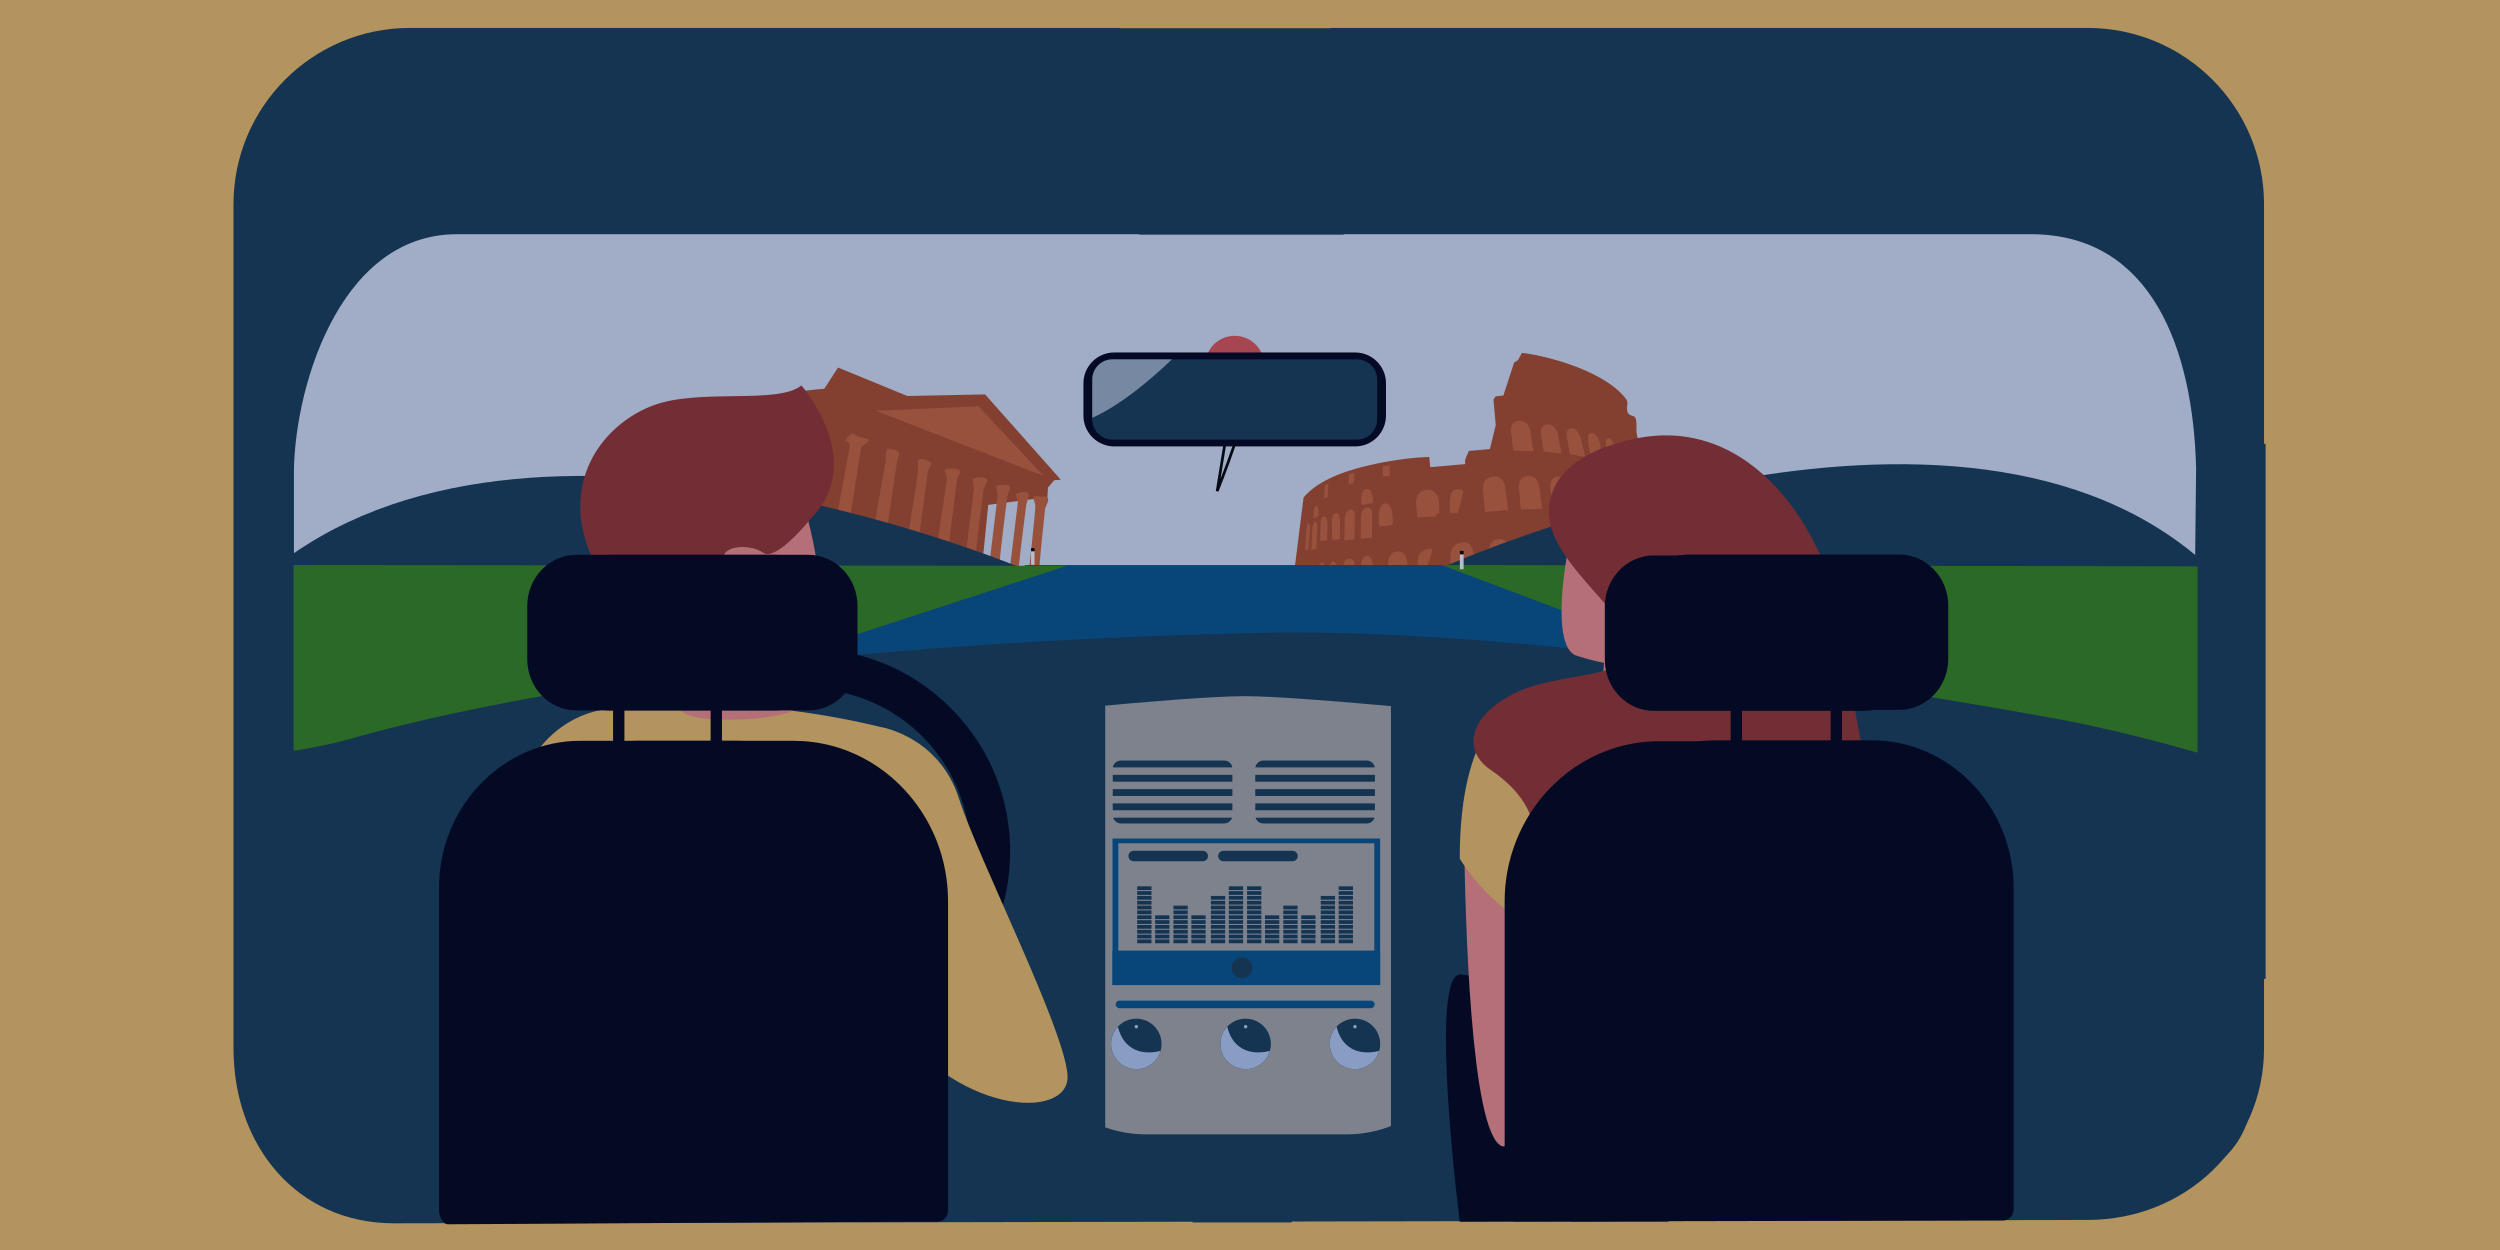 <svg id="eUo5tEY9idj1" xmlns="http://www.w3.org/2000/svg" xmlns:xlink="http://www.w3.org/1999/xlink" viewBox="820 260 1000 500" shape-rendering="geometricPrecision" text-rendering="geometricPrecision"><rect x="820" y="260" width="1000" height="500" fill="#333333" stroke="none"/><style><![CDATA[#eUo5tEY9idj141_to {animation: eUo5tEY9idj141_to__to 9300ms linear infinite normal forwards}@keyframes eUo5tEY9idj141_to__to { 0% {transform: translate(1404.699px,487.711px)} 3.226% {transform: translate(1404.699px,487.711px)} 21.505% {transform: translate(1712.624px,563.723px)} 100% {transform: translate(1712.624px,563.723px)}} #eUo5tEY9idj141_ts {animation: eUo5tEY9idj141_ts__ts 9300ms linear infinite normal forwards}@keyframes eUo5tEY9idj141_ts__ts { 0% {transform: scale(0.548,0.548)} 19.355% {transform: scale(2.92,2.92)} 100% {transform: scale(2.92,2.92)}} #eUo5tEY9idj144_to {animation: eUo5tEY9idj144_to__to 9300ms linear infinite normal forwards}@keyframes eUo5tEY9idj144_to__to { 0% {transform: translate(1402.547px,487.778px)} 36.559% {transform: translate(1402.547px,487.778px)} 54.839% {transform: translate(1712.624px,563.723px)} 100% {transform: translate(1712.624px,563.723px)}} #eUo5tEY9idj144_ts {animation: eUo5tEY9idj144_ts__ts 9300ms linear infinite normal forwards}@keyframes eUo5tEY9idj144_ts__ts { 0% {transform: scale(0,0)} 33.333% {transform: scale(0,0)} 52.688% {transform: scale(2.92,2.92)} 100% {transform: scale(2.92,2.92)}} #eUo5tEY9idj147_to {animation: eUo5tEY9idj147_to__to 9300ms linear infinite normal forwards}@keyframes eUo5tEY9idj147_to__to { 0% {transform: translate(1400.313px,487.193px)} 68.817% {transform: translate(1400.313px,487.193px)} 87.097% {transform: translate(1712.624px,563.585px)} 100% {transform: translate(1712.624px,563.585px)}} #eUo5tEY9idj147_ts {animation: eUo5tEY9idj147_ts__ts 9300ms linear infinite normal forwards}@keyframes eUo5tEY9idj147_ts__ts { 0% {transform: scale(0,0)} 65.591% {transform: scale(0,0)} 84.946% {transform: scale(2.92,2.92)} 100% {transform: scale(2.92,2.92)}} #eUo5tEY9idj150_to {animation: eUo5tEY9idj150_to__to 9300ms linear infinite normal forwards}@keyframes eUo5tEY9idj150_to__to { 0% {transform: translate(1233.117px,489.352px)} 68.817% {transform: translate(1233.117px,489.352px)} 87.097% {transform: translate(926.103px,563.723px)} 100% {transform: translate(926.103px,563.723px)}} #eUo5tEY9idj150_ts {animation: eUo5tEY9idj150_ts__ts 9300ms linear infinite normal forwards}@keyframes eUo5tEY9idj150_ts__ts { 0% {transform: scale(0,0)} 65.591% {transform: scale(0,0)} 84.946% {transform: scale(2.92,2.92)} 100% {transform: scale(2.92,2.92)}} #eUo5tEY9idj153_to {animation: eUo5tEY9idj153_to__to 9300ms linear infinite normal forwards}@keyframes eUo5tEY9idj153_to__to { 0% {transform: translate(1233.068px,488.65px)} 36.559% {transform: translate(1233.068px,488.65px)} 54.839% {transform: translate(926.103px,563.723px)} 100% {transform: translate(926.103px,563.723px)}} #eUo5tEY9idj153_ts {animation: eUo5tEY9idj153_ts__ts 9300ms linear infinite normal forwards}@keyframes eUo5tEY9idj153_ts__ts { 0% {transform: scale(0,0)} 33.333% {transform: scale(0,0)} 52.688% {transform: scale(2.92,2.92)} 100% {transform: scale(2.92,2.92)}} #eUo5tEY9idj156_to {animation: eUo5tEY9idj156_to__to 9300ms linear infinite normal forwards}@keyframes eUo5tEY9idj156_to__to { 0% {transform: translate(1233.117px,486.051px)} 3.226% {transform: translate(1233.117px,486.051px)} 21.505% {transform: translate(926.103px,565.136px)} 100% {transform: translate(926.103px,565.136px)}} #eUo5tEY9idj156_ts {animation: eUo5tEY9idj156_ts__ts 9300ms linear infinite normal forwards}@keyframes eUo5tEY9idj156_ts__ts { 0% {transform: scale(-0.5,0.5)} 19.355% {transform: scale(2.92,2.92)} 100% {transform: scale(2.92,2.92)}} #eUo5tEY9idj179_ts {animation: eUo5tEY9idj179_ts__ts 9300ms linear infinite normal forwards}@keyframes eUo5tEY9idj179_ts__ts { 0% {transform: translate(1301.36px,643.37px) scale(1,1)} 2.151% {transform: translate(1301.36px,643.37px) scale(1,1)} 7.527% {transform: translate(1301.36px,643.37px) scale(1,0.163)} 12.903% {transform: translate(1301.36px,643.37px) scale(1,1)} 21.505% {transform: translate(1301.36px,643.37px) scale(1,1)} 26.882% {transform: translate(1301.36px,643.37px) scale(1,0.163)} 32.258% {transform: translate(1301.36px,643.37px) scale(1,1)} 38.71% {transform: translate(1301.36px,643.37px) scale(1,1)} 44.086% {transform: translate(1301.36px,643.37px) scale(1,0.163)} 49.462% {transform: translate(1301.36px,643.37px) scale(1,1)} 58.065% {transform: translate(1301.36px,643.37px) scale(1,1)} 63.441% {transform: translate(1301.36px,643.37px) scale(1,0.163)} 68.817% {transform: translate(1301.36px,643.37px) scale(1,1)} 79.57% {transform: translate(1301.36px,643.37px) scale(1,1)} 84.946% {transform: translate(1301.36px,643.37px) scale(1,0.163)} 90.323% {transform: translate(1301.36px,643.37px) scale(1,1)} 98.925% {transform: translate(1301.36px,643.37px) scale(1,1)} 100% {transform: translate(1301.36px,643.37px) scale(1,0.833)}} #eUo5tEY9idj194_ts {animation: eUo5tEY9idj194_ts__ts 9300ms linear infinite normal forwards}@keyframes eUo5tEY9idj194_ts__ts { 0% {transform: translate(1307.91px,643.37px) scale(1,1)} 5.376% {transform: translate(1307.91px,643.37px) scale(1,0.253)} 10.753% {transform: translate(1307.91px,643.37px) scale(1,1)} 18.28% {transform: translate(1307.91px,643.37px) scale(1,1)} 23.656% {transform: translate(1307.91px,643.37px) scale(1,0.253)} 29.032% {transform: translate(1307.91px,643.37px) scale(1,1)} 36.559% {transform: translate(1307.91px,643.37px) scale(1,1)} 41.935% {transform: translate(1307.91px,643.37px) scale(1,0.253)} 47.312% {transform: translate(1307.91px,643.37px) scale(1,1)} 54.839% {transform: translate(1307.91px,643.37px) scale(1,1)} 60.215% {transform: translate(1307.91px,643.37px) scale(1,0.253)} 65.591% {transform: translate(1307.91px,643.37px) scale(1,1)} 68.817% {transform: translate(1307.91px,643.37px) scale(1,1)} 74.194% {transform: translate(1307.91px,643.37px) scale(1,0.253)} 79.57% {transform: translate(1307.91px,643.37px) scale(1,1)} 87.097% {transform: translate(1307.91px,643.37px) scale(1,1)} 92.473% {transform: translate(1307.91px,643.37px) scale(1,0.253)} 97.849% {transform: translate(1307.91px,643.37px) scale(1,1)} 100% {transform: translate(1307.91px,643.37px) scale(1,1)}} #eUo5tEY9idj201_ts {animation: eUo5tEY9idj201_ts__ts 9300ms linear infinite normal forwards}@keyframes eUo5tEY9idj201_ts__ts { 0% {transform: translate(1314.6px,643.142px) scale(1,1)} 5.376% {transform: translate(1314.6px,643.142px) scale(1,1)} 10.753% {transform: translate(1314.6px,643.142px) scale(1,0.299)} 16.129% {transform: translate(1314.6px,643.142px) scale(1,1)} 23.656% {transform: translate(1314.6px,643.142px) scale(1,1)} 29.032% {transform: translate(1314.6px,643.142px) scale(1,0.299)} 34.409% {transform: translate(1314.6px,643.142px) scale(1,1)} 40.86% {transform: translate(1314.6px,643.142px) scale(1,1)} 46.237% {transform: translate(1314.6px,643.142px) scale(1,0.299)} 51.613% {transform: translate(1314.6px,643.142px) scale(1,1)} 59.14% {transform: translate(1314.6px,643.142px) scale(1,1)} 64.516% {transform: translate(1314.6px,643.142px) scale(1,0.299)} 69.892% {transform: translate(1314.6px,643.142px) scale(1,1)} 75.269% {transform: translate(1314.6px,643.142px) scale(1,1)} 80.645% {transform: translate(1314.6px,643.142px) scale(1,0.299)} 86.022% {transform: translate(1314.6px,643.142px) scale(1,1)} 93.548% {transform: translate(1314.6px,643.142px) scale(1,1)} 98.925% {transform: translate(1314.6px,643.142px) scale(1,0.299)} 100% {transform: translate(1314.6px,643.142px) scale(1,0.439)}} #eUo5tEY9idj212_ts {animation: eUo5tEY9idj212_ts__ts 9300ms linear infinite normal forwards}@keyframes eUo5tEY9idj212_ts__ts { 0% {transform: translate(1321.15px,643.37px) scale(1,1)} 13.978% {transform: translate(1321.15px,643.37px) scale(1,1)} 19.355% {transform: translate(1321.15px,643.37px) scale(1,0.307)} 24.731% {transform: translate(1321.15px,643.37px) scale(1,1)} 37.634% {transform: translate(1321.15px,643.37px) scale(1,1)} 43.011% {transform: translate(1321.15px,643.37px) scale(1,0.307)} 48.387% {transform: translate(1321.15px,643.37px) scale(1,1)} 53.763% {transform: translate(1321.15px,643.37px) scale(1,1)} 59.14% {transform: translate(1321.15px,643.37px) scale(1,0.307)} 64.516% {transform: translate(1321.15px,643.37px) scale(1,1)} 77.419% {transform: translate(1321.15px,643.37px) scale(1,1)} 82.796% {transform: translate(1321.15px,643.37px) scale(1,0.307)} 88.172% {transform: translate(1321.15px,643.37px) scale(1,1)} 95.699% {transform: translate(1321.15px,643.37px) scale(1,1)} 100% {transform: translate(1321.15px,643.37px) scale(1,0.446)}} #eUo5tEY9idj219_ts {animation: eUo5tEY9idj219_ts__ts 9300ms linear infinite normal forwards}@keyframes eUo5tEY9idj219_ts__ts { 0% {transform: translate(1328.28px,643.37px) scale(1,1)} 5.376% {transform: translate(1328.28px,643.37px) scale(1,0.332)} 10.753% {transform: translate(1328.28px,643.37px) scale(1,1)} 17.204% {transform: translate(1328.28px,643.37px) scale(1,1)} 22.581% {transform: translate(1328.28px,643.37px) scale(1,0.332)} 27.957% {transform: translate(1328.28px,643.37px) scale(1,1)} 31.183% {transform: translate(1328.28px,643.37px) scale(1,1)} 36.559% {transform: translate(1328.28px,643.37px) scale(1,0.332)} 41.935% {transform: translate(1328.28px,643.37px) scale(1,1)} 48.387% {transform: translate(1328.28px,643.37px) scale(1,1)} 53.763% {transform: translate(1328.28px,643.37px) scale(1,0.332)} 59.14% {transform: translate(1328.28px,643.37px) scale(1,1)} 62.366% {transform: translate(1328.28px,643.37px) scale(1,1)} 67.742% {transform: translate(1328.28px,643.37px) scale(1,0.332)} 73.118% {transform: translate(1328.28px,643.37px) scale(1,1)} 79.57% {transform: translate(1328.28px,643.37px) scale(1,1)} 84.946% {transform: translate(1328.28px,643.37px) scale(1,0.332)} 90.323% {transform: translate(1328.28px,643.37px) scale(1,1)} 92.473% {transform: translate(1328.28px,643.37px) scale(1,1)} 97.849% {transform: translate(1328.28px,643.37px) scale(1,0.332)} 100% {transform: translate(1328.28px,643.37px) scale(1,0.599)}} #eUo5tEY9idj232_ts {animation: eUo5tEY9idj232_ts__ts 9300ms linear infinite normal forwards}@keyframes eUo5tEY9idj232_ts__ts { 0% {transform: translate(1334.83px,643.37px) scale(1,1)} 4.301% {transform: translate(1334.83px,643.37px) scale(1,1)} 9.677% {transform: translate(1334.83px,643.37px) scale(1,0.712)} 15.054% {transform: translate(1334.83px,643.37px) scale(1,1)} 25.806% {transform: translate(1334.83px,643.37px) scale(1,1)} 31.183% {transform: translate(1334.83px,643.37px) scale(1,0.712)} 36.559% {transform: translate(1334.83px,643.37px) scale(1,1)} 43.011% {transform: translate(1334.83px,643.37px) scale(1,1)} 48.387% {transform: translate(1334.83px,643.37px) scale(1,0.712)} 53.763% {transform: translate(1334.83px,643.37px) scale(1,1)} 64.516% {transform: translate(1334.83px,643.37px) scale(1,1)} 69.892% {transform: translate(1334.83px,643.37px) scale(1,0.712)} 75.269% {transform: translate(1334.83px,643.37px) scale(1,1)} 80.645% {transform: translate(1334.83px,643.37px) scale(1,1)} 86.022% {transform: translate(1334.83px,643.37px) scale(1,0.712)} 91.398% {transform: translate(1334.83px,643.37px) scale(1,1)} 100% {transform: translate(1334.83px,643.37px) scale(1,1)}} #eUo5tEY9idj248_ts {animation: eUo5tEY9idj248_ts__ts 9300ms linear infinite normal forwards}@keyframes eUo5tEY9idj248_ts__ts { 0% {transform: translate(1341.78px,643.37px) scale(1,1)} 5.376% {transform: translate(1341.78px,643.37px) scale(1,0.563)} 10.753% {transform: translate(1341.78px,643.37px) scale(1,1)} 33.333% {transform: translate(1341.78px,643.37px) scale(1,1)} 38.71% {transform: translate(1341.78px,643.37px) scale(1,0.563)} 44.086% {transform: translate(1341.78px,643.37px) scale(1,1)} 55.914% {transform: translate(1341.78px,643.37px) scale(1,1)} 61.29% {transform: translate(1341.78px,643.37px) scale(1,0.563)} 66.667% {transform: translate(1341.78px,643.37px) scale(1,1)} 89.247% {transform: translate(1341.78px,643.37px) scale(1,1)} 94.624% {transform: translate(1341.78px,643.37px) scale(1,0.563)} 100% {transform: translate(1341.78px,643.37px) scale(1,1)}} #eUo5tEY9idj263_ts {animation: eUo5tEY9idj263_ts__ts 9300ms linear infinite normal forwards}@keyframes eUo5tEY9idj263_ts__ts { 0% {transform: translate(1348.04px,643.37px) scale(1,1)} 10.753% {transform: translate(1348.04px,643.37px) scale(1,1)} 16.129% {transform: translate(1348.04px,643.37px) scale(1,0.655)} 21.505% {transform: translate(1348.04px,643.37px) scale(1,1)} 32.258% {transform: translate(1348.04px,643.37px) scale(1,1)} 37.634% {transform: translate(1348.04px,643.37px) scale(1,0.655)} 43.011% {transform: translate(1348.04px,643.37px) scale(1,1)} 50.538% {transform: translate(1348.04px,643.37px) scale(1,1)} 55.914% {transform: translate(1348.04px,643.37px) scale(1,0.655)} 61.29% {transform: translate(1348.04px,643.37px) scale(1,1)} 72.043% {transform: translate(1348.04px,643.37px) scale(1,1)} 77.419% {transform: translate(1348.04px,643.37px) scale(1,0.655)} 82.796% {transform: translate(1348.04px,643.37px) scale(1,1)} 91.398% {transform: translate(1348.04px,643.37px) scale(1,1)} 96.774% {transform: translate(1348.04px,643.37px) scale(1,0.655)} 100% {transform: translate(1348.04px,643.37px) scale(1,0.862)}} #eUo5tEY9idj270_ts {animation: eUo5tEY9idj270_ts__ts 9300ms linear infinite normal forwards}@keyframes eUo5tEY9idj270_ts__ts { 0% {transform: translate(1354.73px,643.37px) scale(1,1)} 4.301% {transform: translate(1354.73px,643.37px) scale(1,1)} 9.677% {transform: translate(1354.73px,643.37px) scale(1,0.212)} 15.054% {transform: translate(1354.73px,643.37px) scale(1,1)} 29.032% {transform: translate(1354.73px,643.37px) scale(1,1)} 34.409% {transform: translate(1354.73px,643.37px) scale(1,0.212)} 39.785% {transform: translate(1354.73px,643.37px) scale(1,1)} 50.538% {transform: translate(1354.73px,643.37px) scale(1,1)} 55.914% {transform: translate(1354.73px,643.37px) scale(1,0.655)} 61.29% {transform: translate(1354.73px,643.37px) scale(1,1)} 72.043% {transform: translate(1354.73px,643.37px) scale(1,1)} 77.419% {transform: translate(1354.73px,643.37px) scale(1,0.655)} 82.796% {transform: translate(1354.73px,643.37px) scale(1,1)} 90.323% {transform: translate(1354.73px,643.37px) scale(1,1)} 95.699% {transform: translate(1354.73px,643.37px) scale(1,0.655)} 100% {transform: translate(1354.73px,643.37px) scale(1,0.931)}} #eUo5tEY9idj281_ts {animation: eUo5tEY9idj281_ts__ts 9300ms linear infinite normal forwards}@keyframes eUo5tEY9idj281_ts__ts { 0% {transform: translate(1361.28px,643.37px) scale(1,1)} 10.753% {transform: translate(1361.28px,643.37px) scale(1,1)} 16.129% {transform: translate(1361.28px,643.37px) scale(1,0.693)} 21.505% {transform: translate(1361.28px,643.37px) scale(1,1)} 37.634% {transform: translate(1361.28px,643.37px) scale(1,1)} 43.011% {transform: translate(1361.28px,643.37px) scale(1,0.693)} 48.387% {transform: translate(1361.28px,643.37px) scale(1,1)} 53.763% {transform: translate(1361.28px,643.37px) scale(1,1)} 59.14% {transform: translate(1361.28px,643.37px) scale(1,0.655)} 64.516% {transform: translate(1361.28px,643.37px) scale(1,1)} 75.269% {transform: translate(1361.28px,643.37px) scale(1,1)} 80.645% {transform: translate(1361.28px,643.37px) scale(1,0.655)} 86.022% {transform: translate(1361.28px,643.37px) scale(1,1)} 89.247% {transform: translate(1361.28px,643.37px) scale(1,1)} 94.624% {transform: translate(1361.28px,643.37px) scale(1,0.655)} 100% {transform: translate(1361.28px,643.37px) scale(1,1)}} #eUo5tEY9idj288_ts {animation: eUo5tEY9idj288_ts__ts 9300ms linear infinite normal forwards}@keyframes eUo5tEY9idj288_ts__ts { 0% {transform: translate(1368.41px,643.37px) scale(1,1)} 5.376% {transform: translate(1368.41px,643.37px) scale(1,1)} 10.753% {transform: translate(1368.41px,643.37px) scale(1,0.448)} 16.129% {transform: translate(1368.41px,643.37px) scale(1,1)} 29.032% {transform: translate(1368.41px,643.37px) scale(1,1)} 34.409% {transform: translate(1368.41px,643.37px) scale(1,0.448)} 39.785% {transform: translate(1368.41px,643.37px) scale(1,1)} 45.161% {transform: translate(1368.41px,643.37px) scale(1,1)} 50.538% {transform: translate(1368.41px,643.37px) scale(1,0.448)} 55.914% {transform: translate(1368.41px,643.37px) scale(1,1)} 68.817% {transform: translate(1368.41px,643.37px) scale(1,1)} 74.194% {transform: translate(1368.41px,643.37px) scale(1,0.448)} 79.57% {transform: translate(1368.41px,643.37px) scale(1,1)} 84.946% {transform: translate(1368.41px,643.37px) scale(1,1)} 90.323% {transform: translate(1368.41px,643.37px) scale(1,0.448)} 95.699% {transform: translate(1368.41px,643.37px) scale(1,1)} 100% {transform: translate(1368.41px,643.37px) scale(1,1)}} #eUo5tEY9idj301_ts {animation: eUo5tEY9idj301_ts__ts 9300ms linear infinite normal forwards}@keyframes eUo5tEY9idj301_ts__ts { 0% {transform: translate(1375.02px,643.37px) scale(1,1)} 5.376% {transform: translate(1375.02px,643.37px) scale(1,0.737)} 10.753% {transform: translate(1375.02px,643.37px) scale(1,1)} 22.581% {transform: translate(1375.02px,643.37px) scale(1,1)} 27.957% {transform: translate(1375.02px,643.37px) scale(1,0.737)} 33.333% {transform: translate(1375.02px,643.37px) scale(1,1)} 36.559% {transform: translate(1375.02px,643.37px) scale(1,1)} 41.935% {transform: translate(1375.02px,643.37px) scale(1,0.737)} 47.312% {transform: translate(1375.02px,643.37px) scale(1,1)} 59.14% {transform: translate(1375.02px,643.37px) scale(1,1)} 64.516% {transform: translate(1375.02px,643.37px) scale(1,0.737)} 69.892% {transform: translate(1375.02px,643.37px) scale(1,1)} 84.946% {transform: translate(1375.02px,643.37px) scale(1,1)} 90.323% {transform: translate(1375.02px,643.37px) scale(1,0.737)} 95.699% {transform: translate(1375.02px,643.37px) scale(1,1)} 100% {transform: translate(1375.02px,643.37px) scale(1,1)}} #eUo5tEY9idj346 {animation: eUo5tEY9idj346__m 9300ms linear infinite normal forwards}@keyframes eUo5tEY9idj346__m { 0% {d: path('M1337.6,426.6C1340.51,429.52,1327.51,461.75,1327.48,461.82C1327.48,461.82,1329.397,450.08,1333.23,426.6Q1335.45,424.43,1337.6,426.6Z');animation-timing-function: cubic-bezier(0,0,0.32,1.005)} 1.075% {d: path('M1337.6,426.6C1340.51,429.52,1327.868,463.764,1327.838,463.834C1327.838,463.834,1329.635,451.423,1333.23,426.6Q1335.45,424.43,1337.6,426.6Z')} 2.151% {d: path('M1337.6,426.6C1340.51,429.52,1327.937,465.911,1327.907,465.981C1327.907,465.981,1329.681,452.854,1333.23,426.6Q1335.45,424.43,1337.6,426.6Z')} 3.226% {d: path('M1337.6,426.6C1340.51,429.52,1329.14,466.78,1329.11,466.85C1329.11,466.85,1330.483,453.433,1333.23,426.6Q1335.45,424.43,1337.6,426.6Z')} 4.301% {d: path('M1337.6,426.6C1338.185,434.2,1331.509,468.79,1331.479,468.86C1331.479,468.86,1332.063,454.773,1333.23,426.6Q1335.45,424.43,1337.6,426.6Z')} 5.376% {d: path('M1337.6,426.6C1335.984,436.082,1335.358,468.18,1335.328,468.25C1335.328,468.25,1334.629,454.367,1333.23,426.6Q1335.45,424.43,1337.6,426.6Z')} 6.452% {d: path('M1337.6,426.6C1338.375,434.2,1341.519,463.764,1341.489,463.834C1341.489,463.834,1338.736,451.423,1333.23,426.6Q1335.45,424.43,1337.6,426.6Z')} 9.677% {d: path('M1337.6,426.6C1338.375,434.2,1340.84,465.21,1340.81,465.28C1340.81,465.28,1338.283,452.387,1333.23,426.6Q1335.45,424.43,1337.6,426.6Z')} 10.753% {d: path('M1337.6,426.6C1338.375,434.2,1339.211,467.14,1339.181,467.21C1339.181,467.21,1337.198,453.673,1333.23,426.6Q1335.45,424.43,1337.6,426.6Z')} 11.828% {d: path('M1337.6,426.6C1339.745,442.68,1336.089,467.682,1336.059,467.752C1336.059,467.752,1337.02,450.79,1333.23,426.6Q1335.45,424.43,1337.6,426.6Z')} 12.903% {d: path('M1337.6,426.6C1339.745,442.68,1331.334,466.78,1331.304,466.85C1331.304,466.85,1337.02,450.79,1333.23,426.6Q1335.45,424.43,1337.6,426.6Z')} 13.978% {d: path('M1337.6,426.6C1339.745,442.68,1326.423,463.764,1326.393,463.834C1326.393,463.834,1337.02,450.79,1333.23,426.6Q1335.45,424.43,1337.6,426.6Z')} 16.989% {d: path('M1337.6,426.6C1340.51,429.52,1327.51,461.75,1327.48,461.82C1327.48,461.82,1329.397,450.08,1333.23,426.6Q1335.45,424.43,1337.6,426.6Z');animation-timing-function: cubic-bezier(0,0,0.32,1.005)} 18.065% {d: path('M1337.6,426.6C1340.51,429.52,1327.868,463.764,1327.838,463.834C1327.838,463.834,1329.635,451.423,1333.23,426.6Q1335.45,424.43,1337.6,426.6Z')} 19.14% {d: path('M1337.6,426.6C1340.51,429.52,1327.937,465.911,1327.907,465.981C1327.907,465.981,1329.681,452.854,1333.23,426.6Q1335.45,424.43,1337.6,426.6Z')} 20.215% {d: path('M1337.6,426.6C1340.51,429.52,1329.14,466.78,1329.11,466.85C1329.11,466.85,1330.483,453.433,1333.23,426.6Q1335.45,424.43,1337.6,426.6Z')} 21.29% {d: path('M1337.6,426.6C1338.185,434.2,1331.509,468.79,1331.479,468.86C1331.479,468.86,1332.063,454.773,1333.23,426.6Q1335.45,424.43,1337.6,426.6Z')} 22.366% {d: path('M1337.6,426.6C1335.984,436.082,1335.358,468.18,1335.328,468.25C1335.328,468.25,1334.629,454.367,1333.23,426.6Q1335.45,424.43,1337.6,426.6Z')} 23.441% {d: path('M1337.6,426.6C1338.375,434.2,1341.519,463.764,1341.489,463.834C1341.489,463.834,1338.736,451.423,1333.23,426.6Q1335.45,424.43,1337.6,426.6Z')} 26.667% {d: path('M1337.6,426.6C1338.375,434.2,1340.84,465.21,1340.81,465.28C1340.81,465.28,1338.283,452.387,1333.23,426.6Q1335.45,424.43,1337.6,426.6Z')} 27.742% {d: path('M1337.6,426.6C1338.375,434.2,1339.211,467.14,1339.181,467.21C1339.181,467.21,1337.198,453.673,1333.23,426.6Q1335.45,424.43,1337.6,426.6Z')} 28.817% {d: path('M1337.6,426.6C1339.745,442.68,1336.089,467.682,1336.059,467.752C1336.059,467.752,1337.02,450.79,1333.23,426.6Q1335.45,424.43,1337.6,426.6Z')} 29.892% {d: path('M1337.6,426.6C1339.745,442.68,1331.334,466.78,1331.304,466.85C1331.304,466.85,1337.02,450.79,1333.23,426.6Q1335.45,424.43,1337.6,426.6Z')} 30.968% {d: path('M1337.6,426.6C1339.745,442.68,1326.423,463.764,1326.393,463.834C1326.393,463.834,1337.02,450.79,1333.23,426.6Q1335.45,424.43,1337.6,426.6Z')} 34.409% {d: path('M1337.6,426.6C1340.51,429.52,1327.51,461.75,1327.48,461.82C1327.48,461.82,1329.397,450.08,1333.23,426.6Q1335.45,424.43,1337.6,426.6Z');animation-timing-function: cubic-bezier(0,0,0.32,1.005)} 35.484% {d: path('M1337.6,426.6C1340.51,429.52,1327.868,463.764,1327.838,463.834C1327.838,463.834,1329.635,451.423,1333.23,426.6Q1335.45,424.43,1337.6,426.6Z')} 36.559% {d: path('M1337.6,426.6C1340.51,429.52,1327.937,465.911,1327.907,465.981C1327.907,465.981,1329.681,452.854,1333.23,426.6Q1335.45,424.43,1337.6,426.6Z')} 37.634% {d: path('M1337.6,426.6C1340.51,429.52,1329.14,466.78,1329.11,466.85C1329.11,466.85,1330.483,453.433,1333.23,426.6Q1335.45,424.43,1337.6,426.6Z')} 38.71% {d: path('M1337.6,426.6C1338.185,434.2,1331.509,468.79,1331.479,468.86C1331.479,468.86,1332.063,454.773,1333.23,426.6Q1335.45,424.43,1337.6,426.6Z')} 39.785% {d: path('M1337.6,426.6C1335.984,436.082,1335.358,468.18,1335.328,468.25C1335.328,468.25,1334.629,454.367,1333.23,426.6Q1335.45,424.43,1337.6,426.6Z')} 40.86% {d: path('M1337.6,426.6C1338.375,434.2,1341.519,463.764,1341.489,463.834C1341.489,463.834,1338.736,451.423,1333.23,426.6Q1335.45,424.43,1337.6,426.6Z')} 44.086% {d: path('M1337.6,426.6C1338.375,434.2,1340.84,465.21,1340.81,465.28C1340.81,465.28,1338.283,452.387,1333.23,426.6Q1335.45,424.43,1337.6,426.6Z')} 45.161% {d: path('M1337.6,426.6C1338.375,434.2,1339.211,467.14,1339.181,467.21C1339.181,467.21,1337.198,453.673,1333.23,426.6Q1335.45,424.43,1337.6,426.6Z')} 46.237% {d: path('M1337.6,426.6C1339.745,442.68,1336.089,467.682,1336.059,467.752C1336.059,467.752,1337.02,450.79,1333.23,426.6Q1335.45,424.43,1337.6,426.6Z')} 47.312% {d: path('M1337.6,426.6C1339.745,442.68,1331.334,466.78,1331.304,466.85C1331.304,466.85,1337.02,450.79,1333.23,426.6Q1335.45,424.43,1337.6,426.6Z')} 48.387% {d: path('M1337.6,426.6C1339.745,442.68,1326.423,463.764,1326.393,463.834C1326.393,463.834,1337.02,450.79,1333.23,426.6Q1335.45,424.43,1337.6,426.6Z')} 51.613% {d: path('M1337.6,426.6C1340.51,429.52,1327.51,461.75,1327.48,461.82C1327.48,461.82,1329.397,450.08,1333.23,426.6Q1335.45,424.43,1337.6,426.6Z');animation-timing-function: cubic-bezier(0,0,0.32,1.005)} 52.688% {d: path('M1337.6,426.6C1340.51,429.52,1327.868,463.764,1327.838,463.834C1327.838,463.834,1329.635,451.423,1333.23,426.6Q1335.45,424.43,1337.6,426.6Z')} 53.763% {d: path('M1337.6,426.6C1340.51,429.52,1327.937,465.911,1327.907,465.981C1327.907,465.981,1329.681,452.854,1333.23,426.6Q1335.45,424.43,1337.6,426.6Z')} 54.839% {d: path('M1337.6,426.6C1340.51,429.52,1329.14,466.78,1329.11,466.85C1329.11,466.85,1330.483,453.433,1333.23,426.6Q1335.45,424.43,1337.6,426.6Z')} 55.914% {d: path('M1337.6,426.6C1338.185,434.2,1331.509,468.79,1331.479,468.86C1331.479,468.86,1332.063,454.773,1333.23,426.6Q1335.45,424.43,1337.6,426.6Z')} 56.989% {d: path('M1337.6,426.6C1335.984,436.082,1335.358,468.18,1335.328,468.25C1335.328,468.25,1334.629,454.367,1333.23,426.6Q1335.45,424.43,1337.6,426.6Z')} 58.065% {d: path('M1337.6,426.6C1338.375,434.2,1341.519,463.764,1341.489,463.834C1341.489,463.834,1338.736,451.423,1333.23,426.6Q1335.45,424.43,1337.6,426.6Z')} 61.29% {d: path('M1337.6,426.6C1338.375,434.2,1340.84,465.21,1340.81,465.28C1340.81,465.28,1338.283,452.387,1333.23,426.6Q1335.45,424.43,1337.6,426.6Z')} 62.366% {d: path('M1337.6,426.6C1338.375,434.2,1339.211,467.14,1339.181,467.21C1339.181,467.21,1337.198,453.673,1333.23,426.6Q1335.45,424.43,1337.6,426.6Z')} 63.441% {d: path('M1337.6,426.6C1339.745,442.68,1336.089,467.682,1336.059,467.752C1336.059,467.752,1337.02,450.79,1333.23,426.6Q1335.45,424.43,1337.6,426.6Z')} 64.516% {d: path('M1337.6,426.6C1339.745,442.68,1331.334,466.78,1331.304,466.85C1331.304,466.85,1337.02,450.79,1333.23,426.6Q1335.45,424.43,1337.6,426.6Z')} 65.591% {d: path('M1337.6,426.6C1339.745,442.68,1326.423,463.764,1326.393,463.834C1326.393,463.834,1337.02,450.79,1333.23,426.6Q1335.45,424.43,1337.6,426.6Z')} 68.602% {d: path('M1337.6,426.6C1340.51,429.52,1327.51,461.75,1327.48,461.82C1327.48,461.82,1329.397,450.08,1333.23,426.6Q1335.45,424.43,1337.6,426.6Z');animation-timing-function: cubic-bezier(0,0,0.32,1.005)} 69.677% {d: path('M1337.6,426.6C1340.51,429.52,1327.868,463.764,1327.838,463.834C1327.838,463.834,1329.635,451.423,1333.23,426.6Q1335.45,424.43,1337.6,426.6Z')} 70.753% {d: path('M1337.6,426.6C1340.51,429.52,1327.937,465.911,1327.907,465.981C1327.907,465.981,1329.681,452.854,1333.23,426.6Q1335.45,424.43,1337.6,426.6Z')} 71.828% {d: path('M1337.6,426.6C1340.51,429.52,1329.14,466.78,1329.11,466.85C1329.11,466.85,1330.483,453.433,1333.23,426.6Q1335.45,424.43,1337.6,426.6Z')} 72.903% {d: path('M1337.6,426.6C1338.185,434.2,1331.509,468.79,1331.479,468.86C1331.479,468.86,1332.063,454.773,1333.23,426.6Q1335.45,424.43,1337.6,426.6Z')} 73.978% {d: path('M1337.6,426.6C1335.984,436.082,1335.358,468.18,1335.328,468.25C1335.328,468.25,1334.629,454.367,1333.23,426.6Q1335.45,424.43,1337.6,426.6Z')} 75.054% {d: path('M1337.6,426.6C1338.375,434.2,1341.519,463.764,1341.489,463.834C1341.489,463.834,1338.736,451.423,1333.23,426.6Q1335.45,424.43,1337.6,426.6Z')} 78.28% {d: path('M1337.6,426.6C1338.375,434.2,1340.84,465.21,1340.81,465.28C1340.81,465.28,1338.283,452.387,1333.23,426.6Q1335.45,424.43,1337.6,426.6Z')} 79.355% {d: path('M1337.6,426.6C1338.375,434.2,1339.211,467.14,1339.181,467.21C1339.181,467.21,1337.198,453.673,1333.23,426.6Q1335.45,424.43,1337.6,426.6Z')} 80.43% {d: path('M1337.6,426.6C1339.745,442.68,1336.089,467.682,1336.059,467.752C1336.059,467.752,1337.02,450.79,1333.23,426.6Q1335.45,424.43,1337.6,426.6Z')} 81.505% {d: path('M1337.6,426.6C1339.745,442.68,1331.334,466.78,1331.304,466.85C1331.304,466.85,1337.02,450.79,1333.23,426.6Q1335.45,424.43,1337.6,426.6Z')} 82.581% {d: path('M1337.6,426.6C1339.745,442.68,1326.423,463.764,1326.393,463.834C1326.393,463.834,1337.02,450.79,1333.23,426.6Q1335.45,424.43,1337.6,426.6Z')} 86.022% {d: path('M1337.6,426.6C1340.51,429.52,1327.51,461.75,1327.48,461.82C1327.48,461.82,1329.397,450.08,1333.23,426.6Q1335.45,424.43,1337.6,426.6Z');animation-timing-function: cubic-bezier(0,0,0.32,1.005)} 87.097% {d: path('M1337.6,426.6C1340.51,429.52,1327.868,463.764,1327.838,463.834C1327.838,463.834,1329.635,451.423,1333.23,426.6Q1335.45,424.43,1337.6,426.6Z')} 88.172% {d: path('M1337.6,426.6C1340.51,429.52,1327.937,465.911,1327.907,465.981C1327.907,465.981,1329.681,452.854,1333.23,426.6Q1335.45,424.43,1337.6,426.6Z')} 89.247% {d: path('M1337.6,426.6C1340.51,429.52,1329.14,466.78,1329.11,466.85C1329.11,466.85,1330.483,453.433,1333.23,426.6Q1335.45,424.43,1337.6,426.6Z')} 90.323% {d: path('M1337.6,426.6C1338.185,434.2,1331.509,468.79,1331.479,468.86C1331.479,468.86,1332.063,454.773,1333.23,426.6Q1335.45,424.43,1337.6,426.6Z')} 91.398% {d: path('M1337.6,426.6C1335.984,436.082,1335.358,468.18,1335.328,468.25C1335.328,468.25,1334.629,454.367,1333.23,426.6Q1335.45,424.43,1337.6,426.6Z')} 92.473% {d: path('M1337.6,426.6C1338.375,434.2,1341.519,463.764,1341.489,463.834C1341.489,463.834,1338.736,451.423,1333.23,426.6Q1335.45,424.43,1337.6,426.6Z')} 95.699% {d: path('M1337.6,426.6C1338.375,434.2,1340.84,465.21,1340.81,465.28C1340.81,465.28,1338.283,452.387,1333.23,426.6Q1335.45,424.43,1337.6,426.6Z')} 96.774% {d: path('M1337.6,426.6C1338.375,434.2,1339.211,467.14,1339.181,467.21C1339.181,467.21,1337.198,453.673,1333.23,426.6Q1335.45,424.43,1337.6,426.6Z')} 97.849% {d: path('M1337.6,426.6C1339.745,442.68,1336.089,467.682,1336.059,467.752C1336.059,467.752,1337.02,450.79,1333.23,426.6Q1335.45,424.43,1337.6,426.6Z')} 98.925% {d: path('M1337.6,426.6C1339.745,442.68,1331.334,466.78,1331.304,466.85C1331.304,466.85,1337.02,450.79,1333.23,426.6Q1335.45,424.43,1337.6,426.6Z')} 100% {d: path('M1337.6,426.6C1339.745,442.68,1326.423,463.764,1326.393,463.834C1326.393,463.834,1337.02,450.79,1333.23,426.6Q1335.45,424.43,1337.6,426.6Z')}} #eUo5tEY9idj351_to {animation: eUo5tEY9idj351_to__to 9300ms linear infinite normal forwards}@keyframes eUo5tEY9idj351_to__to { 0% {offset-distance: 0%;animation-timing-function: cubic-bezier(0.775,0.01,1,1)} 6.452% {offset-distance: 7.336%;animation-timing-function: cubic-bezier(0,0,0.32,1.005)} 7.527% {offset-distance: 7.719%;animation-timing-function: cubic-bezier(0.775,0.01,1,1)} 13.978% {offset-distance: 15.725%} 16.129% {offset-distance: 16.23%} 17.204% {offset-distance: 16.543%;animation-timing-function: cubic-bezier(0.775,0.01,1,1)} 19.355% {offset-distance: 17.334%} 20.43% {offset-distance: 18.436%} 21.505% {offset-distance: 19.728%} 22.581% {offset-distance: 21.659%} 23.656% {offset-distance: 24.009%;animation-timing-function: cubic-bezier(0,0,0.32,1.005)} 24.731% {offset-distance: 24.254%;animation-timing-function: cubic-bezier(0.775,0.01,1,1)} 30.108% {offset-distance: 29.459%} 31.183% {offset-distance: 32.266%} 34.409% {offset-distance: 32.866%;animation-timing-function: cubic-bezier(0.775,0.01,1,1)} 35.484% {offset-distance: 33.23%} 36.559% {offset-distance: 34.088%} 37.634% {offset-distance: 34.947%} 38.71% {offset-distance: 36.101%} 39.785% {offset-distance: 37.835%} 40.86% {offset-distance: 40.59%;animation-timing-function: cubic-bezier(0,0,0.32,1.005)} 41.935% {offset-distance: 40.849%;animation-timing-function: cubic-bezier(0.775,0.01,1,1)} 48.387% {offset-distance: 48.738%} 51.613% {offset-distance: 51.262%;animation-timing-function: cubic-bezier(0.775,0.01,1,1)} 58.065% {offset-distance: 58.598%;animation-timing-function: cubic-bezier(0,0,0.32,1.005)} 59.14% {offset-distance: 58.981%;animation-timing-function: cubic-bezier(0.775,0.01,1,1)} 65.591% {offset-distance: 66.987%} 67.742% {offset-distance: 67.492%} 68.817% {offset-distance: 67.805%;animation-timing-function: cubic-bezier(0.775,0.01,1,1)} 70.968% {offset-distance: 68.596%} 72.043% {offset-distance: 69.698%} 73.118% {offset-distance: 70.99%} 74.194% {offset-distance: 72.921%} 75.269% {offset-distance: 75.271%;animation-timing-function: cubic-bezier(0,0,0.32,1.005)} 76.344% {offset-distance: 75.516%;animation-timing-function: cubic-bezier(0.775,0.01,1,1)} 81.72% {offset-distance: 80.721%} 82.796% {offset-distance: 83.528%} 86.022% {offset-distance: 84.128%;animation-timing-function: cubic-bezier(0.775,0.01,1,1)} 87.097% {offset-distance: 84.493%} 88.172% {offset-distance: 85.35%} 89.247% {offset-distance: 86.209%} 90.323% {offset-distance: 87.363%} 91.398% {offset-distance: 89.097%} 92.473% {offset-distance: 91.852%;animation-timing-function: cubic-bezier(0,0,0.32,1.005)} 93.548% {offset-distance: 92.111%;animation-timing-function: cubic-bezier(0.775,0.01,1,1)} 100% {offset-distance: 100%}} #eUo5tEY9idj351_tr {animation: eUo5tEY9idj351_tr__tr 9300ms linear infinite normal forwards}@keyframes eUo5tEY9idj351_tr__tr { 0% {transform: rotate(17.492deg)} 1.075% {transform: rotate(15.372deg)} 2.151% {transform: rotate(11.25deg)} 3.226% {transform: rotate(7.169deg)} 4.301% {transform: rotate(4.3deg)} 5.376% {transform: rotate(-7.564deg)} 6.452% {transform: rotate(-13.987deg)} 8.602% {transform: rotate(-9.205deg);animation-timing-function: cubic-bezier(0.775,0.01,1,1)} 9.677% {transform: rotate(-8.653deg)} 10.753% {transform: rotate(-3.376deg)} 11.828% {transform: rotate(-0.766deg)} 12.903% {transform: rotate(7.183deg)} 13.978% {transform: rotate(27.97deg);animation-timing-function: cubic-bezier(0,0,0.32,1.005)} 17.204% {transform: rotate(17.492deg)} 18.28% {transform: rotate(20.669deg)} 19.355% {transform: rotate(13.425deg)} 20.43% {transform: rotate(7.169deg)} 21.505% {transform: rotate(1.088deg)} 22.581% {transform: rotate(-7.564deg)} 23.656% {transform: rotate(-13.987deg)} 25.806% {transform: rotate(-9.205deg);animation-timing-function: cubic-bezier(0.775,0.01,1,1)} 26.882% {transform: rotate(-8.653deg)} 27.957% {transform: rotate(-3.376deg)} 29.032% {transform: rotate(-0.766deg)} 30.108% {transform: rotate(19.17deg)} 31.183% {transform: rotate(27.97deg);animation-timing-function: cubic-bezier(0,0,0.32,1.005)} 34.409% {transform: rotate(17.492deg)} 35.484% {transform: rotate(15.372deg)} 36.559% {transform: rotate(11.25deg)} 37.634% {transform: rotate(7.169deg)} 38.71% {transform: rotate(3.512deg)} 39.785% {transform: rotate(-7.564deg)} 40.86% {transform: rotate(-13.987deg)} 43.011% {transform: rotate(-9.205deg);animation-timing-function: cubic-bezier(0.775,0.01,1,1)} 44.086% {transform: rotate(-8.653deg)} 45.161% {transform: rotate(-3.376deg)} 46.237% {transform: rotate(-0.766deg)} 47.312% {transform: rotate(7.183deg)} 48.387% {transform: rotate(27.97deg);animation-timing-function: cubic-bezier(0,0,0.32,1.005)} 51.613% {transform: rotate(17.492deg)} 52.688% {transform: rotate(15.372deg)} 53.763% {transform: rotate(11.25deg)} 54.839% {transform: rotate(7.169deg)} 55.914% {transform: rotate(4.3deg)} 56.989% {transform: rotate(-7.564deg)} 58.065% {transform: rotate(-13.987deg)} 60.215% {transform: rotate(-9.205deg);animation-timing-function: cubic-bezier(0.775,0.01,1,1)} 61.29% {transform: rotate(-8.653deg)} 62.366% {transform: rotate(-3.376deg)} 63.441% {transform: rotate(-0.766deg)} 64.516% {transform: rotate(7.183deg)} 65.591% {transform: rotate(27.97deg);animation-timing-function: cubic-bezier(0,0,0.32,1.005)} 68.817% {transform: rotate(17.492deg)} 69.892% {transform: rotate(20.669deg)} 70.968% {transform: rotate(13.425deg)} 72.043% {transform: rotate(7.169deg)} 73.118% {transform: rotate(1.088deg)} 74.194% {transform: rotate(-7.564deg)} 75.269% {transform: rotate(-13.987deg)} 77.419% {transform: rotate(-9.205deg);animation-timing-function: cubic-bezier(0.775,0.01,1,1)} 78.495% {transform: rotate(-8.653deg)} 79.57% {transform: rotate(-3.376deg)} 80.645% {transform: rotate(-0.766deg)} 81.72% {transform: rotate(19.17deg)} 82.796% {transform: rotate(27.97deg);animation-timing-function: cubic-bezier(0,0,0.32,1.005)} 86.022% {transform: rotate(17.492deg)} 87.097% {transform: rotate(15.372deg)} 88.172% {transform: rotate(11.25deg)} 89.247% {transform: rotate(7.169deg)} 90.323% {transform: rotate(3.512deg)} 91.398% {transform: rotate(-7.564deg)} 92.473% {transform: rotate(-13.987deg)} 94.624% {transform: rotate(-9.205deg);animation-timing-function: cubic-bezier(0.775,0.01,1,1)} 95.699% {transform: rotate(-8.653deg)} 96.774% {transform: rotate(-3.376deg)} 97.849% {transform: rotate(-0.766deg)} 98.925% {transform: rotate(7.183deg)} 100% {transform: rotate(27.97deg)}} #eUo5tEY9idj369_to {animation: eUo5tEY9idj369_to__to 9300ms linear infinite normal forwards}@keyframes eUo5tEY9idj369_to__to { 0% {offset-distance: 0%} 5.376% {offset-distance: 0.774%} 10.753% {offset-distance: 12.912%} 16.129% {offset-distance: 25.413%} 26.882% {offset-distance: 25.735%} 32.258% {offset-distance: 38.273%} 37.634% {offset-distance: 50.306%} 53.763% {offset-distance: 50.467%} 59.14% {offset-distance: 62.606%} 64.516% {offset-distance: 75.107%} 75.269% {offset-distance: 75.429%} 80.645% {offset-distance: 87.967%} 86.022% {offset-distance: 100%} 100% {offset-distance: 100%}} #eUo5tEY9idj374_to {animation: eUo5tEY9idj374_to__to 9300ms linear infinite normal forwards}@keyframes eUo5tEY9idj374_to__to { 0% {offset-distance: 0%} 5.376% {offset-distance: 0%} 10.753% {offset-distance: 11.792%} 16.129% {offset-distance: 24.998%} 26.882% {offset-distance: 25.001%} 32.258% {offset-distance: 36.793%} 37.634% {offset-distance: 49.999%} 53.763% {offset-distance: 50.001%} 59.14% {offset-distance: 61.794%} 64.516% {offset-distance: 74.999%} 75.269% {offset-distance: 75.002%} 80.645% {offset-distance: 86.794%} 86.022% {offset-distance: 100%} 100% {offset-distance: 100%}} #eUo5tEY9idj376 {animation: eUo5tEY9idj376__m 9300ms linear infinite normal forwards}@keyframes eUo5tEY9idj376__m { 0% {d: path('M1189.82,560.4C1189.82,560.4,1210.66,563.93,1217.84,586.36C1225.03,608.79,1256.57,670.84,1257.5,687.54C1258.44,704.24,1215.78,702.24,1190.81,664.34C1165.85,626.45,1189.82,560.4,1189.82,560.4Z')} 5.376% {d: path('M1189.82,560.4C1189.82,560.4,1210.66,563.93,1217.84,586.36C1225.03,608.79,1256.57,670.84,1257.5,687.54C1258.44,704.24,1215.78,702.24,1190.81,664.34C1165.85,626.45,1189.82,560.4,1189.82,560.4Z')} 10.753% {d: path('M1189.82,560.4C1189.82,560.4,1210.66,563.93,1217.84,586.36C1225.03,608.79,1245.983,648.563,1246.913,665.263C1247.853,681.963,1215.78,702.24,1190.81,664.34C1165.85,626.45,1189.82,560.4,1189.82,560.4Z')} 11.828% {d: path('M1189.82,560.4C1189.82,560.4,1210.66,563.93,1217.84,586.36C1225.03,608.79,1248.51,653.64,1249.44,670.34C1250.38,687.04,1215.78,702.24,1190.81,664.34C1165.85,626.45,1189.82,560.4,1189.82,560.4Z')} 12.903% {d: path('M1189.82,560.4C1189.82,560.4,1210.66,563.93,1217.84,586.36C1225.03,608.79,1251.57,658.436,1252.5,675.136C1253.44,691.836,1215.78,702.24,1190.81,664.34C1165.85,626.45,1189.82,560.4,1189.82,560.4Z')} 13.978% {d: path('M1189.82,560.4C1189.82,560.4,1210.66,563.93,1217.84,586.36C1225.03,608.79,1253.905,663.267,1254.835,679.967C1255.775,696.667,1215.78,702.24,1190.81,664.34C1165.85,626.45,1189.82,560.4,1189.82,560.4Z')} 15.054% {d: path('M1189.82,560.4C1189.82,560.4,1210.66,563.93,1217.84,586.36C1225.03,608.79,1256.399,668.05,1257.329,684.75C1258.269,701.45,1215.78,702.24,1190.81,664.34C1165.85,626.45,1189.82,560.4,1189.82,560.4Z')} 16.129% {d: path('M1189.82,560.4C1189.82,560.4,1210.66,563.93,1217.84,586.36C1225.03,608.79,1256.575,670.843,1257.505,687.543C1258.445,704.243,1215.78,702.24,1190.81,664.34C1165.85,626.45,1189.82,560.4,1189.82,560.4Z')} 26.882% {d: path('M1189.82,560.4C1189.82,560.4,1210.66,563.93,1217.84,586.36C1225.03,608.79,1256.57,670.84,1257.5,687.54C1258.44,704.24,1215.78,702.24,1190.81,664.34C1165.85,626.45,1189.82,560.4,1189.82,560.4Z')} 32.258% {d: path('M1189.82,560.4C1189.82,560.4,1210.66,563.93,1217.84,586.36C1225.03,608.79,1245.983,648.563,1246.913,665.263C1247.853,681.963,1215.78,702.24,1190.81,664.34C1165.85,626.45,1189.82,560.4,1189.82,560.4Z')} 33.333% {d: path('M1189.82,560.4C1189.82,560.4,1210.66,563.93,1217.84,586.36C1225.03,608.79,1248.51,653.64,1249.44,670.34C1250.38,687.04,1215.78,702.24,1190.81,664.34C1165.85,626.45,1189.82,560.4,1189.82,560.4Z')} 34.409% {d: path('M1189.82,560.4C1189.82,560.4,1210.66,563.93,1217.84,586.36C1225.03,608.79,1251.57,658.436,1252.5,675.136C1253.44,691.836,1215.78,702.24,1190.81,664.34C1165.85,626.45,1189.82,560.4,1189.82,560.4Z')} 35.484% {d: path('M1189.82,560.4C1189.82,560.4,1210.66,563.93,1217.84,586.36C1225.03,608.79,1253.905,663.267,1254.835,679.967C1255.775,696.667,1215.78,702.24,1190.81,664.34C1165.85,626.45,1189.82,560.4,1189.82,560.4Z')} 36.559% {d: path('M1189.82,560.4C1189.82,560.4,1210.66,563.93,1217.84,586.36C1225.03,608.79,1256.399,668.05,1257.329,684.75C1258.269,701.45,1215.78,702.24,1190.81,664.34C1165.85,626.45,1189.82,560.4,1189.82,560.4Z')} 37.634% {d: path('M1189.82,560.4C1189.82,560.4,1210.66,563.93,1217.84,586.36C1225.03,608.79,1256.575,670.843,1257.505,687.543C1258.445,704.243,1215.78,702.24,1190.81,664.34C1165.85,626.45,1189.82,560.4,1189.82,560.4Z')} 53.763% {d: path('M1189.82,560.4C1189.82,560.4,1210.66,563.93,1217.84,586.36C1225.03,608.79,1256.57,670.84,1257.5,687.54C1258.44,704.24,1215.78,702.24,1190.81,664.34C1165.85,626.45,1189.82,560.4,1189.82,560.4Z')} 59.14% {d: path('M1189.82,560.4C1189.82,560.4,1210.66,563.93,1217.84,586.36C1225.03,608.79,1245.983,648.563,1246.913,665.263C1247.853,681.963,1215.78,702.24,1190.81,664.34C1165.85,626.45,1189.82,560.4,1189.82,560.4Z')} 60.215% {d: path('M1189.82,560.4C1189.82,560.4,1210.66,563.93,1217.84,586.36C1225.03,608.79,1248.51,653.64,1249.44,670.34C1250.38,687.04,1215.78,702.24,1190.81,664.34C1165.85,626.45,1189.82,560.4,1189.82,560.4Z')} 61.29% {d: path('M1189.82,560.4C1189.82,560.4,1210.66,563.93,1217.84,586.36C1225.03,608.79,1251.57,658.436,1252.5,675.136C1253.44,691.836,1215.78,702.24,1190.81,664.34C1165.85,626.45,1189.82,560.4,1189.82,560.4Z')} 62.366% {d: path('M1189.82,560.4C1189.82,560.4,1210.66,563.93,1217.84,586.36C1225.03,608.79,1253.905,663.267,1254.835,679.967C1255.775,696.667,1215.78,702.24,1190.81,664.34C1165.85,626.45,1189.82,560.4,1189.82,560.4Z')} 63.441% {d: path('M1189.82,560.4C1189.82,560.4,1210.66,563.93,1217.84,586.36C1225.03,608.79,1256.399,668.05,1257.329,684.75C1258.269,701.45,1215.78,702.24,1190.81,664.34C1165.85,626.45,1189.82,560.4,1189.82,560.4Z')} 64.516% {d: path('M1189.82,560.4C1189.82,560.4,1210.66,563.93,1217.84,586.36C1225.03,608.79,1256.575,670.843,1257.505,687.543C1258.445,704.243,1215.78,702.24,1190.81,664.34C1165.85,626.45,1189.82,560.4,1189.82,560.4Z')} 75.269% {d: path('M1189.82,560.4C1189.82,560.4,1210.66,563.93,1217.84,586.36C1225.03,608.79,1256.57,670.84,1257.5,687.54C1258.44,704.24,1215.78,702.24,1190.81,664.34C1165.85,626.45,1189.82,560.4,1189.82,560.4Z')} 80.645% {d: path('M1189.82,560.4C1189.82,560.4,1210.66,563.93,1217.84,586.36C1225.03,608.79,1245.983,648.563,1246.913,665.263C1247.853,681.963,1215.78,702.24,1190.81,664.34C1165.85,626.45,1189.82,560.4,1189.82,560.4Z')} 81.72% {d: path('M1189.82,560.4C1189.82,560.4,1210.66,563.93,1217.84,586.36C1225.03,608.79,1248.51,653.64,1249.44,670.34C1250.38,687.04,1215.78,702.24,1190.81,664.34C1165.85,626.45,1189.82,560.4,1189.82,560.4Z')} 82.796% {d: path('M1189.82,560.4C1189.82,560.4,1210.66,563.93,1217.84,586.36C1225.03,608.79,1251.57,658.436,1252.5,675.136C1253.44,691.836,1215.78,702.24,1190.81,664.34C1165.85,626.45,1189.82,560.4,1189.82,560.4Z')} 83.871% {d: path('M1189.82,560.4C1189.82,560.4,1210.66,563.93,1217.84,586.36C1225.03,608.79,1253.905,663.267,1254.835,679.967C1255.775,696.667,1215.78,702.24,1190.81,664.34C1165.85,626.45,1189.82,560.4,1189.82,560.4Z')} 84.946% {d: path('M1189.82,560.4C1189.82,560.4,1210.66,563.93,1217.84,586.36C1225.03,608.79,1256.399,668.05,1257.329,684.75C1258.269,701.45,1215.78,702.24,1190.81,664.34C1165.85,626.45,1189.82,560.4,1189.82,560.4Z')} 86.022% {d: path('M1189.82,560.4C1189.82,560.4,1210.66,563.93,1217.84,586.36C1225.03,608.79,1256.575,670.843,1257.505,687.543C1258.445,704.243,1215.78,702.24,1190.81,664.34C1165.85,626.45,1189.82,560.4,1189.82,560.4Z')} 100% {d: path('M1189.82,560.4C1189.82,560.4,1210.66,563.93,1217.84,586.36C1225.03,608.79,1256.575,670.843,1257.505,687.543C1258.445,704.243,1215.78,702.24,1190.81,664.34C1165.85,626.45,1189.82,560.4,1189.82,560.4Z')}}]]></style><path d="M2009.36,1158.09h-735.47c-56.63,0-64.43-40.87-93.66-93.66L869.07,297.11c0,0-50.53-91.85,53.07-91.85s1087.22,0,1087.22,0v952.83Z" transform="matrix(1.239 0 0 1-604.836-3.859)" fill="#f9c569"/><path d="M7584.59,2328.6c139.72,309.1,19.36,1005.64,3.64,1176.24-1.99,21.59-19.04,38.05-39.41,38.05h-1955.23c-24.32,0-42.86-23.12-39.12-48.7c44.23-302.64,59.23-577.58,43.38-823.26-.07-1.04-.1-2.08-.1-3.12.01-2.84.06-5.66.13-8.48c5.45-200.56-3.61-632.57,194.71-602.23c1042.63,159.5,1433.74-209.93,1792,271.5Z" fill="#dfe9fd"/><path d="M7748.9,768.4c71.92,267.99,18.04,880.1,3.39,1029.41-1.85,18.9-17.74,33.3-36.72,33.3h-1821.92c-22.66,0-39.94-20.23-36.45-42.62c41.21-264.87,55.19-505.48,40.42-720.49-.06-.91-.09-1.82-.09-2.73.6-133.27,88.61-245.9,209.65-283.5c37.94-11.78,78.08-14.35,117.41-8.77c535.34,76.02,1443.54-305.54,1524.31-4.6Z" fill="#93b3f4"/><line x1="2151.83" y1="1497.74" x2="2237.48" y2="1325.82" fill="none" stroke="#000" stroke-miterlimit="10"/><path d="M1644.82,731.52l-618.623,1.235C990.617,732.756,967.5,704.4,967.5,668.81v-308.29c0-35.58,28.84-64.43,64.43-64.43h612.89c35.58,0,64.43,28.84,64.43,64.43v308.29c0,35.58-28.84,62.71-64.43,62.71Z" transform="matrix(1.095 0 0 1.095-146.016-53.04)" fill="#173d58"/><path d="M1685.49,455.61c0,0-1.414,135.425-1.414,111.74Q1606.79,568.37,1599.76,568.3l-506.23-4.58-20.89-.19c-26.94-.24-79.03-2.22-79.03-2.22l-2.98-46.645v-55.735C990.17,429.292,1006.02,370.2,1050.2,370.2h574.92c44.21,0,59.26,42.02,60.37,85.41Z" transform="matrix(1.095 0 0 1.095-147.167-51.686)" fill="#dfe9fd"/><g transform="matrix(1.095 0 0 1.095-158.079-48.047)"><g><g><path d="M1194.33,423.34c0,0-19.5,1.3-23.15,5.52s-.4,7.41-.4,7.41-8.67,40.1-8.72,40.4s6.21,4.89,12.04,6.18c5.82,1.3,9.72-1.12,9.72-1.12l11.41,6.92l80.51,7.02-23.97-5.5l2.46-24.43l21.6-2.8.23-3.54l2.27-2.67l2.41-.15-27.66-31.18-28.42.57-25.31-10.38-5.02,7.75Z" fill="#b54d28"/></g><g><polygon points="1213.14,431.39 1274.5,455.22 1250.65,429.7" fill="#d16739"/></g><g><path d="M1217.37,445.21c-.56.95-.68,3.11-.6,3.96.08.84-.18,1.22-.18,1.22l-6.14,35.71c0,0-1.78,1.49-.32,2.13s4.81,1.14,5.78.88c.97-.27-.46-2.46-.46-2.46l5.33-35.83c0,0,.68-3.11.86-3.61s-.34-1.19-1.63-1.6c-1.29-.4-2.64-.4-2.64-.4Z" fill="#d16739"/></g><g><path d="M1228.6,449.19c0,0-.23,3.6-.04,4.35.2.76-5.47,34.04-5.47,34.04s-1.19.93-1,1.82c.19.88.51.73,3.97,1.22c1.94.28,1.91.4,2.05-.52s-.61-2.17-.61-2.17l4.65-34.07c0,0,1.06-2.85,1.22-3.24s-.84-.95-2.48-1.41c-1.31-.35-2.29-.02-2.29-.02Z" fill="#d16739"/></g><g><path d="M1204.25,439.85c0,0-2.13,1.7-2.07,2.33s1.6.71,1.49,1.47c-.12.76-.39,2.59-.39,2.59l-6.87,37.64c0,0-1.98,1.26-1.67,2.32.11.38,1.77.66,4.13,1.01c2.36.36,3.1.63,3.22-.21.13-.84-.59-2.27-.59-2.27l6.01-38.09c0,0,.06-1.94.66-2.31.6-.38,2.95-1.97,2.39-2.44-.55-.47-2.92-.75-3.66-1.02s-2.2-1.4-2.65-1.02Z" fill="#d16739"/></g><g><path d="M1241.03,452.43c-1.89-.07-3.02.4-2.6,1.24s.83,2.31.71,2.83c-.13.53-.13.86-.13.86l-4.77,31.48c0,0-.61.61-.67,1.53s2.04.93,3.41,1.14s2.25.03,2.27-.59-.57-1.41-.57-1.41l4.03-32.24c0,0,.59-2.32.98-2.89.4-.55.75-1.82-2.66-1.95Z" fill="#d16739"/></g><g><path d="M1251.44,455.64c-1.78.17-2.84.27-2.81,1.05.04.78.36,3.27.36,3.27l-3.84,30.45c0,0-1.25.58-.52,1.32.34.35,2.31.59,3.67.82c2.15.37,1.73-1.01.99-1.75s3.26-30.72,3.26-30.72l1.36-3.3c0,.01-.46-1.33-2.47-1.14Z" fill="#d16739"/></g><g><path d="M1260.28,458.46c-2.01-.02-3.11,0-3.05.63s.44,3.26.41,3.49-3.42,28.16-3.42,28.16-.88.22-1.09,1.05c-.24.94.85,1.14,2.29,1.36c1.45.22,2.31.17,2.94.11s.28-1.33-.19-2.06c-.58-.9,3-28.32,3-28.32s.6-2.4,1.01-3.04c.4-.64-.27-1.37-1.9-1.38Z" fill="#d16739"/></g><g><path d="M1266.82,461.01c-1.78.18-2.78.88-2.53,1.28s.75,2.58.75,2.58l-3.28,26.98c0,0-1.86,1.51-.28,1.83c1.59.32,2.8.5,3.5.53s.89-1.27.25-1.67c-.64-.41,2.95-27.19,2.95-27.19s.9-2.86.91-3.42c.01-.58-1.15-1.03-2.27-.92Z" fill="#d16739"/></g><g><path d="M1273.37,462.66c-1.84-.39-3.14.16-2.69.94s.74,2.07.76,2.93-2.58,26.07-2.66,26.37c-.07.3-2.32,1.37-.63,1.77c1.7.4,2.52.44,3.94.36c1.02-.06,1.1-.84.58-1.39s2.35-26.65,2.35-26.65s1.83-3.5.8-4.06-1.37-.04-2.45-.27Z" fill="#d16739"/></g></g></g><g transform="matrix(1.095 0 0 1.095-156.023-50.763)"><g><g><path d="M1429.68,453.04l-15.88,1.43-.34-3.74c0,0-12.04.12-26.96,4.32s-18.98,10.59-18.98,10.59l-5.12,40.8l71.61-5.6-4.33-47.8Z" fill="#b54d28"/></g><g><polygon points="1398.98,453.84 1399.05,457.7 1396.52,457.93 1396.48,454.07" fill="#d16739"/></g><g><polygon points="1386.01,456.56 1385.92,460.28 1384.02,460.64 1384.13,457.12" fill="#d16739"/></g><g><polygon points="1376.58,460.46 1376.4,465.27 1375.02,465.82 1375.25,461.05" fill="#d16739"/></g><g><path d="M1371.18,473.32l1.7-.85c0,0,.44-4.1-.77-3.83-1.22.26-.93,4.68-.93,4.68Z" fill="#d16739"/></g><g><path d="M1392.79,467.54l-4.03.71c0,0-.93-5.63,1.83-5.81c2.77-.17,2.2,5.1,2.2,5.1Z" fill="#d16739"/></g><g><path d="M1426.4,463.58c-.9-.92-2.62-1.62-4.26-.5-1.64,1.11-1.2,8.11-1.2,8.11l3.48-.04l1.98-7.57Z" fill="#d16739"/></g><g><path d="M1412.68,462.69c-4.48.4-4.08,4.93-4.08,4.93l.47,5.21l7.99-.49c0,0,.15-3.92-.14-5.86s-1.83-4.01-4.24-3.79Z" fill="#d16739"/></g><g><path d="M1400.02,475.7l-4.83.44c0,0-1.2-8.16,2.21-8.43s2.62,7.99,2.62,7.99Z" fill="#d16739"/></g><g><path d="M1392.55,480.2l-4.18.38.18-8.32c0,0,.02-2.79,2.16-3s1.9,2.63,1.9,2.63l-.06,8.31Z" fill="#d16739"/></g><g><path d="M1386.11,480.78l-3.65.48c0,0,.06-6.8.1-8.1s.65-3.02,2.03-3.18s1.75,1.03,1.71,2.84c-.05,1.81-.19,7.96-.19,7.96Z" fill="#d16739"/></g><g><path d="M1380.74,480.8l-2.72.25c0,0-.23-5.58-.18-6.67.06-1.09.23-3,1.65-3.12c1.42-.13,1.34,2.85,1.34,2.85l-.09,6.69Z" fill="#d16739"/></g><g><path d="M1376.1,481.22l-2.53.23c0,0,.06-4.87.17-6.27s.29-2.73,1.37-2.79s1.14,2.76,1.14,2.76l-.15,6.07Z" fill="#d16739"/></g><g><path d="M1372.18,484.47l-1.8.16c0,0,.24-5.47.28-6.94s.61-3.34,1.3-3.4.6,3.08.6,3.08l-.38,7.1Z" fill="#d16739"/></g><g><path d="M1369.27,484.73l-1.15.1c0,0,.23-4.77.36-6.29s.19-3.49.84-3.55.56,2.38.5,3.43-.55,6.31-.55,6.31Z" fill="#d16739"/></g><g><path d="M1392.93,498.55c0,0,.06-6.15-.14-8.41s-.87-3.21-2.22-3.2-2.06,1.54-2.05,3.86c.02,2.32-.02,7.88-.02,7.88l4.43-.13Z" fill="#d16739"/></g><g><path d="M1386.15,498.74c0,0,.02-5.3.05-7.62.02-2.32-.5-3.35-2.04-3.29s-2.22,1.98-2.23,3.52c-.01,1.55-.22,7.79-.22,7.79l4.44-.4Z" fill="#d16739"/></g><g><path d="M1379.65,499.17c0,0,.18-6.12.07-7.77s-.65-2.45-1.46-2.46c-.81,0-1.23,1.81-1.25,3.24-.03,1.43-.19,7.24-.19,7.24l2.83-.25Z" fill="#d16739"/></g><g><path d="M1374.98,499.59c0,0,.25-5.74.28-7.21.02-1.47.01-3.33-.97-3.08s-1.37,1.56-1.35,3.41c.01,1.85-.04,7.23-.04,7.23l2.08-.35Z" fill="#d16739"/></g><g><path d="M1371.41,499.92c0,0,.22-5.74.25-7.09.03-1.36-.11-2.89-.8-2.86-.69.02-.65,2.07-.75,3.2s-.31,6.9-.31,6.9l1.61-.15Z" fill="#d16739"/></g><g><path d="M1368.48,499.95c0,0,.42-5.56.4-6.64s.12-2.91-.45-2.86c-.58.05-.65,2.18-.72,3.16-.07.97-.34,6.45-.34,6.45l1.11-.11Z" fill="#d16739"/></g><g><path d="M1405.7,498.36c0,0-.1-6.64-.26-8.9-.17-2.26-1.2-4.3-3.63-4.27s-3.38,2.31-3.41,4.64c-.02,2.32.17,8.72.17,8.72l7.13-.19Z" fill="#d16739"/></g><g><path d="M1417.04,497.34c0,0-.84-9.78-1.41-11.31-.56-1.53-1.22-1.98-2.74-1.68-1.52.29-3.88,1.47-3.7,4.78s.53,8.88.53,8.88l7.32-.67Z" fill="#d16739"/></g><g><path d="M1447.31,412.7l-1.41,2.59-1.44.95-3.95,12.07-2.79.25-.82,1.25.61,6.74.23,2.55-2.14,8.74-7.67.69c0,0-1.47,3.18-1.44,3.53s.58,6.45.58,6.45l-3.08,12.63-7.93.24.26,2.84-1.26,1.27.4,4.38.17,1.86-5.78,17.74l88.79-7.18c0,0-9.43-49.99-9.5-50.69-.06-.7.34-5.3-.86-5.66s-2.29-.73-2.52-2s.22-2.71.03-3.52c-.19-.8-3.85-6.35-15.79-11.47-11.93-5.11-22.69-6.25-22.69-6.25Z" fill="#b54d28"/></g><g><path d="M1421.68,497.33c0,0-.52-7.48-.52-9.74c0-2.27.62-5.16,4.18-5.63c3.56-.48,4.39,2.95,4.53,5.1s.69,9.98.69,9.98l-8.88.29Z" fill="#d16739"/></g><g><path d="M1435.98,496.56c0,0-.74-7.56-.93-10.32-.2-2.76,1.05-5.46,4.03-5.52s4.36,3.22,4.44,5.27.89,9.81.89,9.81l-8.43.76Z" fill="#d16739"/></g><g><path d="M1449.88,495.3c0,0-.71-7.25-.91-10.07s.8-4.81,3.2-5.03s4.02,2.32,4.23,4.67s1.19,9.73,1.19,9.73l-7.71.7Z" fill="#d16739"/></g><g><path d="M1461.98,494c0,0-.88-6.36-1.26-9.42s.92-5.23,2.76-5.4s3.57,2.46,4.03,4.74s1.32,9.46,1.32,9.46l-6.85.62Z" fill="#d16739"/></g><g><path d="M1472.61,493.04c0,0-1.42-7.19-1.75-9.68-.33-2.5,1.28-4.08,2.56-4.15c1.28-.06,3.09,1.11,3.51,4.01s1.37,9.51,1.37,9.51l-5.69.31Z" fill="#d16739"/></g><g><path d="M1480.79,491.84c0,0-1.3-7.56-1.57-9.44s.62-3.46,1.9-3.52s2.53,1.83,2.87,3.86s1.77,9.32,1.77,9.32l-4.97-.22Z" fill="#d16739"/></g><g><path d="M1488.55,491.04c0,0-.64-.3-.9-.8-.25-.49-1.39-6.88-1.74-8.45s.39-3.07,1.11-3.14c.72-.06,1.82,1.9,2.24,4.23s1.7,7.94,1.7,7.94l-2.41.22Z" fill="#d16739"/></g><g><path d="M1493.35,490.6c0,0-1.82-6.48-2.06-8s-1.01-3.77.32-3.89s2.08,3.68,2.32,5.17c.24,1.5,1.47,6.54,1.47,6.54l-2.05.18Z" fill="#d16739"/></g><g><path d="M1490.79,471.41c-.77.02-1.87-.71-2.18-1.35-.32-.64-1.43-4.97-1.61-6.4s.06-2.17.79-2.08s1.48,2.16,1.72,3.67c.25,1.52,1.28,6.16,1.28,6.16Z" fill="#d16739"/></g><g><path d="M1486.04,470.66c-.53-.11-2.29-.21-2.57-1.11-.29-.9-1.36-5.96-1.52-7.07-.15-1.12.34-1.94,1.16-2.01s1.84,1.58,2.36,3.91c.52,2.32,1.5,5.74,1.33,6.22-.16.47-.76.06-.76.06Z" fill="#d16739"/></g><g><path d="M1480.95,470.29c-.61.1-2.35-.2-2.87-.36s-1.16-.36-1.28-1.07-1.03-4.58-1.23-6.19.38-3.1,1.56-3.16c1.19-.06,2.06,1.67,2.51,3.17.46,1.51,1.31,7.61,1.31,7.61Z" fill="#d16739"/></g><g><path d="M1474.08,470.04c0,0-4.71-.19-5.03-.37-.33-.18-1.02-5.02-1.28-6.79s-.37-4.08,2-4.14c2.36-.06,2.91,2.58,3.26,4.17.34,1.58,1.05,7.13,1.05,7.13Z" fill="#d16739"/></g><g><path d="M1465.09,469.77c-1.03-.01-6.18-.01-6.18-.01s-1.04-5.78-1.26-7.67.54-4.27,3-4.19c2.46.09,3.18,2.39,3.5,4.27s.94,7.6.94,7.6Z" fill="#d16739"/></g><g><path d="M1454.72,469.61l-7.82.36c0,0-.53-5.52-.67-7.67s.22-4.4,3.24-4.62s3.91,2.27,4.17,3.95s1.08,7.98,1.08,7.98Z" fill="#d16739"/></g><g><path d="M1442.25,470.15l-8.44.68c0,0-.57-5.19-.74-8.16s1.09-4.53,3.79-4.83s4.08,1.9,4.37,3.98c.31,2.09,1.02,8.33,1.02,8.33Z" fill="#d16739"/></g><g><path d="M1444.16,448.42c0,0-.75-5.5-.89-7.03s.38-3.79,3.16-3.84s3.72,2.34,3.96,3.87c.24,1.52,1.11,7.21,1.11,7.21l-7.34-.21Z" fill="#d16739"/></g><g><path d="M1461.77,449.51l-6.5-.7c0,0-.83-5.18-1.04-6.91s.74-3.16,2.71-3.08c1.96.08,3.34,2.22,3.52,3.6.18,1.37,1.31,7.09,1.31,7.09Z" fill="#d16739"/></g><g><path d="M1470.44,450.79l-5.56-1.1c0,0-.98-4.55-1.2-6.48-.23-1.94.44-3.08,2.02-3.02s2.86,2.63,3.22,4.09c.34,1.46,1.52,6.51,1.52,6.51Z" fill="#d16739"/></g><g><path d="M1476.94,451.85l-4.33-.9c0,0-1.05-4.23-1.17-6.08-.12-1.84.18-3.11,1.75-2.84s2.46,2.71,2.67,3.93c.23,1.23,1.08,5.89,1.08,5.89Z" fill="#d16739"/></g><g><path d="M1479.31,452.1c-.25-.49-1.12-4.43-1.35-5.85s.18-2.59,1.28-2.38s2.03,3.11,2.21,3.87c.17.76,1.36,5.96,1.36,5.96l-3.5-1.6Z" fill="#d16739"/></g><g><path d="M1486.2,454.88l-1.95-1.11c0,0-1.04-4.08-1.27-5.5s-.33-2.99.81-2.15c1.13.84,1.66,2.42,1.95,3.7.27,1.15,1.05,5.31,1.05,5.31l-.59-.25Z" fill="#d16739"/></g></g></g><path d="M-181.881,-65.634c90.052-91.875,300.355-24.119,300.355-24.119" transform="matrix(-1.011 0.086 0.093 1.095 1526.121 574.615)" fill="#173d58" stroke-width="0"/><path d="M-183.16,-49.671c90.052-91.875,298.33-39.055,298.33-39.055s-297.844,39.055-297.844,39.055Z" transform="matrix(1.005 0.142-.154 1.088 1103.608 569.202)" fill="#173d58" stroke-width="0"/><polygon points="1572.14,545.39 1092.31,545.39 1257.71,495.52 1411.96,495.52" transform="matrix(1.095 0 0 1.095-146.648-56.569)" fill="#05558e"/><path d="M979.065,560.06L1012.24,578.18l245.47-82.66-278.645-.28 0,64.82Z" transform="matrix(1.131 0 0 1.095-175.74-56.263)" fill="#388a1a" stroke-width="4.061"/><path d="M979.728,600.07l279.253-105.3-279.916.47.663,104.83Z" transform="matrix(-1.095 0 0 1.095 2775.269-55.748)" fill="#388a1a" stroke-width="4.061"/><g id="eUo5tEY9idj141_to" transform="translate(1404.699,487.711)"><g id="eUo5tEY9idj141_ts" transform="scale(0.548,0.548)"><g transform="translate(-1429.18,-499.14)"><rect width="8.724" height="34.394" rx="0" ry="0" transform="matrix(.316 0 0 0.078 1427.8 485.695)" stroke-width="0"/><rect width="8.724" height="34.394" rx="0" ry="0" transform="matrix(.316 0 0 0.313 1427.8 488.363)" fill="#fff" stroke-width="0"/></g></g></g><g id="eUo5tEY9idj144_to" transform="translate(1402.547,487.778)"><g id="eUo5tEY9idj144_ts" transform="scale(0,0)"><g transform="translate(-1429.18,-499.232)"><rect width="8.724" height="34.394" rx="0" ry="0" transform="matrix(.316 0 0 0.078 1427.8 485.695)" stroke-width="0"/><rect width="8.724" height="34.394" rx="0" ry="0" transform="matrix(.316 0 0 0.313 1427.8 488.363)" fill="#fff" stroke-width="0"/></g></g></g><g id="eUo5tEY9idj147_to" transform="translate(1400.313,487.193)"><g id="eUo5tEY9idj147_ts" transform="scale(0,0)"><g transform="translate(-1429.375,-498.846)"><rect width="8.724" height="34.394" rx="0" ry="0" transform="matrix(.316 0 0 0.078 1427.8 485.695)" stroke-width="0"/><rect width="8.724" height="34.394" rx="0" ry="0" transform="matrix(.316 0 0 0.313 1427.8 488.363)" fill="#fff" stroke-width="0"/></g></g></g><g id="eUo5tEY9idj150_to" transform="translate(1233.117,489.352)"><g id="eUo5tEY9idj150_ts" transform="scale(0,0)"><g transform="translate(-1429.18,-499.58)"><rect width="8.724" height="34.394" rx="0" ry="0" transform="matrix(.316 0 0 0.078 1427.8 485.695)" stroke-width="0"/><rect width="8.724" height="34.394" rx="0" ry="0" transform="matrix(.316 0 0 0.313 1427.8 488.363)" fill="#fff" stroke-width="0"/></g></g></g><g id="eUo5tEY9idj153_to" transform="translate(1233.068,488.65)"><g id="eUo5tEY9idj153_ts" transform="scale(0,0)"><g transform="translate(-1429.51,-499.478)"><rect width="8.724" height="34.394" rx="0" ry="0" transform="matrix(.316 0 0 0.078 1427.8 485.695)" stroke-width="0"/><rect width="8.724" height="34.394" rx="0" ry="0" transform="matrix(.316 0 0 0.313 1427.8 488.363)" fill="#fff" stroke-width="0"/></g></g></g><g id="eUo5tEY9idj156_to" transform="translate(1233.117,486.051)"><g id="eUo5tEY9idj156_ts" transform="scale(-0.5,0.5)"><g transform="translate(-1429.18,-499.338)"><rect width="8.724" height="34.394" rx="0" ry="0" transform="matrix(.316 0 0 0.078 1427.8 485.695)" stroke-width="0"/><rect width="8.724" height="34.394" rx="0" ry="0" transform="matrix(.316 0 0 0.313 1427.8 488.363)" fill="#fff" stroke-width="0"/></g></g></g><path d="M1695.084,577.205L1681.53,721.94l-637.68-2.39l18.36,3.67-16.99-82.33-60.751-66.977c0,0,18.111-2.573,27.771-5.393c7.52-2.19,18.09-5.02,31.93-8.16c1.82-.42,3.71-.83,5.65-1.26c6.72-1.47,14.13-3,22.25-4.55c2.31-.44,4.69-.88,7.12-1.33c2.89-.53,5.86-1.06,8.92-1.59c1.22-.21,2.46-.43,3.71-.64c7.18-1.22,14.81-2.45,22.88-3.66c2.16-.33,4.35-.65,6.58-.97c2.29-.33,4.62-.66,6.98-.99c4.5-.62,9.12-1.24,13.87-1.85c4.65-.6,9.43-1.19,14.33-1.76c2.74-.32,5.53-.65,8.35-.96c4.06-.45,8.2-.9,12.41-1.34c3.83-.4,7.73-.79,11.7-1.18c43.03-4.17,93.97-7.43,153.47-8.74c42.13-.93,92.3,3.01,140.97,8.78.07.01.15.02.22.03c1.31.15,2.62.31,3.93.47c4.34.52,8.66,1.06,12.96,1.61c8.02,1.03,15.97,2.09,23.81,3.18c4.16.58,8.3,1.17,12.39,1.76c11.7,1.7,23.07,3.44,33.96,5.18c1.07.17,2.14.34,3.2.51.43.07.86.14,1.29.21c2.25.36,4.49.73,6.69,1.09c2.54.42,5.05.83,7.52,1.25c1.91.32,3.8.64,5.67.95c12.91,2.18,24.82,4.29,35.43,6.23c31.26,5.73,64.654,16.415,64.654,16.415Z" transform="matrix(1.105 0 0 1.095-159.601-66.665)" fill="#173d58"/><path d="M1709.25,599.35v101.98c0,0,0,32.02-42.16,32.35l-17.709.47-14.686-.06-136.325-.22-19.21.02-219.64.24-18.68.02-124.55.14-18.53.02-21.87.02c-17.69.02-32.05-14.32-32.05-32.01v-108.82c0-.68.45-1.28,1.1-1.47.61-.18,1.27-.36,1.97-.56c10.83-3.02,31.88-8.11,65.7-13.19c1.89-.28,3.82-.57,5.79-.85v0c8.68-1.25,18.15-2.49,28.44-3.7v0c1.64-.19,3.31-.39,4.99-.58.04,0,.09-.01.13-.01c1.23-.14,2.46-.28,3.71-.41c4.79-.53,9.74-1.04,14.86-1.55h.01c1.49-.15,2.99-.29,4.51-.44.1-.01.19-.02.29-.03c2.91-.28,5.88-.55,8.89-.82v0c.04,0,.08-.01.13-.01.91-.08,1.83-.16,2.75-.24c8.44-.74,17.3-1.44,26.57-2.09c1.38-.1,2.76-.19,4.15-.29c3.77-.26,7.6-.51,11.51-.75c8.38-.52,17.08-1,26.1-1.44c1.52-.08,3.06-.15,4.61-.22c40.92-1.89,88.38-2.89,143.09-2.4c28.2.25,53.98.91,77.52,1.88v0c4.06.17,8.05.34,11.98.53c4.58.21,9.07.44,13.47.68c2.17.12,4.33.24,6.45.36c4.11.24,8.13.48,12.08.74c6.7.43,13.17.89,19.42,1.37c14.57,1.12,27.95,2.35,40.21,3.65c1.25.13,2.49.27,3.71.4.44.05.87.1,1.3.14c2.7.3,5.35.6,7.94.91.31.04.62.08.93.11h.01c1.56.19,3.11.37,4.63.56c0,0,0,0,.01,0c13.33,1.64,25.11,3.35,35.47,5.05c20.71,3.4,35.74,6.77,46.11,9.49c10.56,2.77,21.23,5.36,23.19,6.13c0,0-1.67-.54.01,0c1.67.51,1.67,4.8,1.67,4.9Z" transform="matrix(1.095 0 0 1.095-150.875-68.765)" fill="#173d58"/><rect width="162.18" height="173.63" rx="0" ry="0" transform="matrix(1.095 0 0 1.11 1230.192 543.16)" fill="#173d58"/><path d="M1419.7,675.55c0,0,14.32-35.33,85.92-34.85c46.44.31,115.77.22,158.77.12c21.49-.05,38.87-17.48,38.87-38.97v-23.67c0,0-92.63-24.71-262.56-18.56h-21v115.93Z" transform="matrix(1.095 0 0 1.095-168.512-65.786)" fill="#173d58"/><path d="M1419.7,559.6v109.37c0,24.39-19.96,44.34-44.35,44.34h-73.49c-7.15,0-13.93-1.72-19.93-4.76-14.45-7.33-24.42-22.35-24.42-39.58v-109.37c0,0,10.59-1.12,24.42-2.43c19.03-1.79,44.19-3.93,56.25-3.93c19.73.01,81.52,6.36,81.52,6.36Z" transform="matrix(1.095 0 0 1.095-147.257-67.329)" fill="#acacac"/><path d="M1258.941,561.31L1257.52,675.55c0,0-.34-.8-1.19-2.16-.89-1.43-2.34-3.49-4.53-5.88v0c-4.42-4.83-11.86-11.03-23.82-16.25-1.25-.55-2.54-1.08-3.89-1.6-4.08-1.58-8.64-3.03-13.7-4.3-.39-.1-.78-.19-1.17-.29-1.65-.39-3.36-.77-5.13-1.12-4.46-.89-9.27-1.63-14.46-2.18-2.6-.27-5.29-.5-8.08-.68-4.8-.3-9.9-.45-15.29-.41-15.69.1-33.85.16-52.78.19-5.6.01-11.26.01-16.95.02-11.62.01-23.35.01-34.81,0-5.58,0-11.08-.01-16.49-.01-7.14-.01-14.1-.02-20.77-.03-4.96-.01-9.76-.02-14.37-.03-3.4-.01-6.72-.31-9.95-.88-12.68-2.25-23.79-8.68-31.65-17.72-.65-.75-.99-1.71-.99-2.7v-40.35c0-2.01,1.42-3.73,3.39-4.11.01,0,.02,0,.04-.01c9.37-1.79,23.2-4.16,41.31-6.55c14.75-1.94,32.33-3.88,52.67-5.53v0c1.58-.13,3.17-.25,4.78-.38v0c5.89-.46,12-.88,18.34-1.28c1.37-.09,2.75-.17,4.14-.25c2.92-.17,5.88-.34,8.89-.5v0c1.59-.08,3.19-.17,4.81-.24c1.84-.09,3.7-.18,5.57-.26c4-.18,8.07-.34,12.22-.49c1.37-.05,2.75-.1,4.14-.14.13-.01.27-.01.4-.01c9.32-.31,19.01-.53,29.05-.67c8.07-.11,16.37-.16,24.9-.14c0,0,0,0,.01,0c4.73.01,9.53.04,14.41.1c7.27.08,14.7.21,22.29.4c5.37.13,10.82.29,16.35.48l23.731-.17v1.89h0Z" transform="matrix(1.086 0 0 1.095-115.449-65.784)" fill="#173d58"/><path d="M1323.18,413.23c0-5.96,4.83-10.79,10.79-10.79s10.79,4.83,10.79,10.79-4.83,10.79-10.79,10.79c-5.96-.01-10.79-4.84-10.79-10.79Z" transform="matrix(1.095 0 0 1.095-146.815-46.343)" fill="#e75755"/><g transform="matrix(1.095 0 0 1.095-125.795-59.602)"><rect width="97.76" height="53.53" rx="0" ry="0" transform="translate(1270.136 598.186)" fill="#05558e"/><rect width="93.5" height="50.63" rx="0" ry="0" transform="translate(1272.266 599.926)" fill="#acacac"/><rect width="97.76" height="12.58" rx="0" ry="0" transform="translate(1270.136 639.126)" fill="#05558e"/><path d="M1333.23,652.36c0-2.09,1.7-3.79,3.79-3.79s3.79,1.7,3.79,3.79-1.7,3.79-3.79,3.79-3.79-1.7-3.79-3.79Z" transform="translate(-19.594-6.934)" fill="#173d58"/><path d="M1384.11,667.1h-91.85c-.76,0-1.38-.62-1.38-1.38v0c0-.76.62-1.38,1.38-1.38h91.85c.76,0,1.38.62,1.38,1.38v0c0,.76-.62,1.38-1.38,1.38Z" transform="translate(-19.594-6.934)" fill="#05558e"/><path d="M1355.48,613.43h-25.24c-1.05,0-1.91-.86-1.91-1.91v0c0-1.05.86-1.91,1.91-1.91h25.24c1.05,0,1.91.86,1.91,1.91v0c0,1.05-.86,1.91-1.91,1.91Z" transform="translate(-19.594-6.934)" fill="#173d58"/><path d="M1322.7,613.43h-25.24c-1.05,0-1.91-.86-1.91-1.91v0c0-1.05.86-1.91,1.91-1.91h25.24c1.05,0,1.91.86,1.91,1.91v0c0,1.05-.86,1.91-1.91,1.91Z" transform="translate(-19.594-6.934)" fill="#173d58"/><g transform="translate(-19.594-6.934)"><g><g><g id="eUo5tEY9idj179_ts" transform="translate(1301.36,643.37) scale(1,1)"><g transform="translate(-1301.36,-643.37)"><g><rect width="5.22" height="1.37" rx="0" ry="0" transform="translate(1298.75 622.57)" fill="#173d58"/><rect width="5.22" height="1.37" rx="0" ry="0" transform="translate(1298.75 624.33)" fill="#173d58"/><rect width="5.22" height="1.37" rx="0" ry="0" transform="translate(1298.75 626.09)" fill="#173d58"/><rect width="5.22" height="1.37" rx="0" ry="0" transform="translate(1298.75 627.88)" fill="#173d58"/><rect width="5.22" height="1.37" rx="0" ry="0" transform="translate(1298.75 629.64)" fill="#173d58"/><rect width="5.22" height="1.37" rx="0" ry="0" transform="translate(1298.75 631.4)" fill="#173d58"/></g><g><rect width="5.22" height="1.37" rx="0" ry="0" transform="translate(1298.75 633.18)" fill="#173d58"/><rect width="5.22" height="1.37" rx="0" ry="0" transform="translate(1298.75 634.94)" fill="#173d58"/><rect width="5.22" height="1.37" rx="0" ry="0" transform="translate(1298.75 636.7)" fill="#173d58"/><rect width="5.22" height="1.37" rx="0" ry="0" transform="translate(1298.75 638.48)" fill="#173d58"/><rect width="5.22" height="1.37" rx="0" ry="0" transform="translate(1298.75 640.24)" fill="#173d58"/><rect width="5.22" height="1.37" rx="0" ry="0" transform="translate(1298.75 642)" fill="#173d58"/></g></g></g><g id="eUo5tEY9idj194_ts" transform="translate(1307.91,643.37) scale(1,1)"><g transform="translate(-1307.91,-643.37)"><rect width="5.22" height="1.37" rx="0" ry="0" transform="translate(1305.3 633.18)" fill="#173d58"/><rect width="5.22" height="1.37" rx="0" ry="0" transform="translate(1305.3 634.94)" fill="#173d58"/><rect width="5.22" height="1.37" rx="0" ry="0" transform="translate(1305.3 636.7)" fill="#173d58"/><rect width="5.22" height="1.37" rx="0" ry="0" transform="translate(1305.3 638.48)" fill="#173d58"/><rect width="5.22" height="1.37" rx="0" ry="0" transform="translate(1305.3 640.24)" fill="#173d58"/><rect width="5.22" height="1.37" rx="0" ry="0" transform="translate(1305.3 642)" fill="#173d58"/></g></g><g id="eUo5tEY9idj201_ts" transform="translate(1314.6,643.142) scale(1,1)"><g transform="translate(-1314.6,-643.142)"><g><rect width="5.22" height="1.37" rx="0" ry="0" transform="translate(1311.99 629.64)" fill="#173d58"/><rect width="5.22" height="1.37" rx="0" ry="0" transform="translate(1311.99 631.4)" fill="#173d58"/></g><g><rect width="5.22" height="1.37" rx="0" ry="0" transform="translate(1311.99 633.18)" fill="#173d58"/><rect width="5.22" height="1.37" rx="0" ry="0" transform="translate(1311.99 634.94)" fill="#173d58"/><rect width="5.22" height="1.37" rx="0" ry="0" transform="translate(1311.99 636.7)" fill="#173d58"/><rect width="5.22" height="1.37" rx="0" ry="0" transform="translate(1311.99 638.48)" fill="#173d58"/><rect width="5.22" height="1.37" rx="0" ry="0" transform="translate(1311.99 640.24)" fill="#173d58"/><rect width="5.22" height="1.37" rx="0" ry="0" transform="translate(1311.99 642)" fill="#173d58"/></g></g></g><g id="eUo5tEY9idj212_ts" transform="translate(1321.15,643.37) scale(1,1)"><g transform="translate(-1321.15,-643.37)"><rect width="5.22" height="1.37" rx="0" ry="0" transform="translate(1318.54 633.18)" fill="#173d58"/><rect width="5.22" height="1.37" rx="0" ry="0" transform="translate(1318.54 634.94)" fill="#173d58"/><rect width="5.22" height="1.37" rx="0" ry="0" transform="translate(1318.54 636.7)" fill="#173d58"/><rect width="5.22" height="1.37" rx="0" ry="0" transform="translate(1318.54 638.48)" fill="#173d58"/><rect width="5.22" height="1.37" rx="0" ry="0" transform="translate(1318.54 640.24)" fill="#173d58"/><rect width="5.22" height="1.37" rx="0" ry="0" transform="translate(1318.54 642)" fill="#173d58"/></g></g><g id="eUo5tEY9idj219_ts" transform="translate(1328.28,643.37) scale(1,1)"><g transform="translate(-1328.28,-643.37)"><g><rect width="5.22" height="1.37" rx="0" ry="0" transform="translate(1325.67 626.09)" fill="#173d58"/><rect width="5.22" height="1.37" rx="0" ry="0" transform="translate(1325.67 627.88)" fill="#173d58"/><rect width="5.22" height="1.37" rx="0" ry="0" transform="translate(1325.67 629.64)" fill="#173d58"/><rect width="5.22" height="1.37" rx="0" ry="0" transform="translate(1325.67 631.4)" fill="#173d58"/></g><g><rect width="5.22" height="1.37" rx="0" ry="0" transform="translate(1325.67 633.18)" fill="#173d58"/><rect width="5.22" height="1.37" rx="0" ry="0" transform="translate(1325.67 634.94)" fill="#173d58"/><rect width="5.22" height="1.37" rx="0" ry="0" transform="translate(1325.67 636.7)" fill="#173d58"/><rect width="5.22" height="1.37" rx="0" ry="0" transform="translate(1325.67 638.48)" fill="#173d58"/><rect width="5.22" height="1.37" rx="0" ry="0" transform="translate(1325.67 640.24)" fill="#173d58"/><rect width="5.22" height="1.37" rx="0" ry="0" transform="translate(1325.67 642)" fill="#173d58"/></g></g></g><g id="eUo5tEY9idj232_ts" transform="translate(1334.83,643.37) scale(1,1)"><g transform="translate(-1334.83,-643.37)"><g><rect width="5.22" height="1.37" rx="0" ry="0" transform="translate(1332.22 622.57)" fill="#173d58"/><rect width="5.22" height="1.37" rx="0" ry="0" transform="translate(1332.22 624.33)" fill="#173d58"/><rect width="5.22" height="1.37" rx="0" ry="0" transform="translate(1332.22 626.09)" fill="#173d58"/><rect width="5.22" height="1.37" rx="0" ry="0" transform="translate(1332.22 627.88)" fill="#173d58"/><rect width="5.22" height="1.37" rx="0" ry="0" transform="translate(1332.22 629.64)" fill="#173d58"/><rect width="5.22" height="1.37" rx="0" ry="0" transform="translate(1332.22 631.4)" fill="#173d58"/></g><g><rect width="5.22" height="1.37" rx="0" ry="0" transform="translate(1332.22 633.18)" fill="#173d58"/><rect width="5.22" height="1.37" rx="0" ry="0" transform="translate(1332.22 634.94)" fill="#173d58"/><rect width="5.22" height="1.37" rx="0" ry="0" transform="translate(1332.22 636.7)" fill="#173d58"/><rect width="5.22" height="1.37" rx="0" ry="0" transform="translate(1332.22 638.48)" fill="#173d58"/><rect width="5.22" height="1.37" rx="0" ry="0" transform="translate(1332.22 640.24)" fill="#173d58"/><rect width="5.22" height="1.37" rx="0" ry="0" transform="translate(1332.22 642)" fill="#173d58"/></g></g></g></g><g><g id="eUo5tEY9idj248_ts" transform="translate(1341.78,643.37) scale(1,1)"><g transform="translate(-1341.78,-643.37)"><g><rect width="5.22" height="1.37" rx="0" ry="0" transform="translate(1338.88 622.57)" fill="#173d58"/><rect width="5.22" height="1.37" rx="0" ry="0" transform="translate(1338.88 624.33)" fill="#173d58"/><rect width="5.22" height="1.37" rx="0" ry="0" transform="translate(1338.88 626.09)" fill="#173d58"/><rect width="5.22" height="1.37" rx="0" ry="0" transform="translate(1338.88 627.88)" fill="#173d58"/><rect width="5.22" height="1.37" rx="0" ry="0" transform="translate(1338.88 629.64)" fill="#173d58"/><rect width="5.22" height="1.37" rx="0" ry="0" transform="translate(1338.88 631.4)" fill="#173d58"/></g><g><rect width="5.22" height="1.37" rx="0" ry="0" transform="translate(1338.88 633.18)" fill="#173d58"/><rect width="5.22" height="1.37" rx="0" ry="0" transform="translate(1338.88 634.94)" fill="#173d58"/><rect width="5.22" height="1.37" rx="0" ry="0" transform="translate(1338.88 636.7)" fill="#173d58"/><rect width="5.22" height="1.37" rx="0" ry="0" transform="translate(1338.88 638.48)" fill="#173d58"/><rect width="5.22" height="1.37" rx="0" ry="0" transform="translate(1338.88 640.24)" fill="#173d58"/><rect width="5.22" height="1.37" rx="0" ry="0" transform="translate(1338.88 642)" fill="#173d58"/></g></g></g><g id="eUo5tEY9idj263_ts" transform="translate(1348.04,643.37) scale(1,1)"><g transform="translate(-1348.04,-643.37)"><rect width="5.22" height="1.37" rx="0" ry="0" transform="translate(1345.43 633.18)" fill="#173d58"/><rect width="5.22" height="1.37" rx="0" ry="0" transform="translate(1345.43 634.94)" fill="#173d58"/><rect width="5.22" height="1.37" rx="0" ry="0" transform="translate(1345.43 636.7)" fill="#173d58"/><rect width="5.22" height="1.37" rx="0" ry="0" transform="translate(1345.43 638.48)" fill="#173d58"/><rect width="5.22" height="1.37" rx="0" ry="0" transform="translate(1345.43 640.24)" fill="#173d58"/><rect width="5.22" height="1.37" rx="0" ry="0" transform="translate(1345.43 642)" fill="#173d58"/></g></g><g id="eUo5tEY9idj270_ts" transform="translate(1354.73,643.37) scale(1,1)"><g transform="translate(-1354.73,-643.37)"><g><rect width="5.22" height="1.37" rx="0" ry="0" transform="translate(1352.12 629.64)" fill="#173d58"/><rect width="5.22" height="1.37" rx="0" ry="0" transform="translate(1352.12 631.4)" fill="#173d58"/></g><g><rect width="5.22" height="1.37" rx="0" ry="0" transform="translate(1352.12 633.18)" fill="#173d58"/><rect width="5.22" height="1.37" rx="0" ry="0" transform="translate(1352.12 634.94)" fill="#173d58"/><rect width="5.22" height="1.37" rx="0" ry="0" transform="translate(1352.12 636.7)" fill="#173d58"/><rect width="5.22" height="1.37" rx="0" ry="0" transform="translate(1352.12 638.48)" fill="#173d58"/><rect width="5.22" height="1.37" rx="0" ry="0" transform="translate(1352.12 640.24)" fill="#173d58"/><rect width="5.22" height="1.37" rx="0" ry="0" transform="translate(1352.12 642)" fill="#173d58"/></g></g></g><g id="eUo5tEY9idj281_ts" transform="translate(1361.28,643.37) scale(1,1)"><g transform="translate(-1361.28,-643.37)"><rect width="5.22" height="1.37" rx="0" ry="0" transform="translate(1358.67 633.18)" fill="#173d58"/><rect width="5.22" height="1.37" rx="0" ry="0" transform="translate(1358.67 634.94)" fill="#173d58"/><rect width="5.22" height="1.37" rx="0" ry="0" transform="translate(1358.67 636.7)" fill="#173d58"/><rect width="5.22" height="1.37" rx="0" ry="0" transform="translate(1358.67 638.48)" fill="#173d58"/><rect width="5.22" height="1.37" rx="0" ry="0" transform="translate(1358.67 640.24)" fill="#173d58"/><rect width="5.22" height="1.37" rx="0" ry="0" transform="translate(1358.67 642)" fill="#173d58"/></g></g><g id="eUo5tEY9idj288_ts" transform="translate(1368.41,643.37) scale(1,1)"><g transform="translate(-1368.41,-643.37)"><g><rect width="5.22" height="1.37" rx="0" ry="0" transform="translate(1365.8 626.09)" fill="#173d58"/><rect width="5.22" height="1.37" rx="0" ry="0" transform="translate(1365.8 627.88)" fill="#173d58"/><rect width="5.22" height="1.37" rx="0" ry="0" transform="translate(1365.8 629.64)" fill="#173d58"/><rect width="5.22" height="1.37" rx="0" ry="0" transform="translate(1365.8 631.4)" fill="#173d58"/></g><g><rect width="5.22" height="1.37" rx="0" ry="0" transform="translate(1365.8 633.18)" fill="#173d58"/><rect width="5.22" height="1.37" rx="0" ry="0" transform="translate(1365.8 634.94)" fill="#173d58"/><rect width="5.22" height="1.37" rx="0" ry="0" transform="translate(1365.8 636.7)" fill="#173d58"/><rect width="5.22" height="1.37" rx="0" ry="0" transform="translate(1365.8 638.48)" fill="#173d58"/><rect width="5.22" height="1.37" rx="0" ry="0" transform="translate(1365.8 640.24)" fill="#173d58"/><rect width="5.22" height="1.37" rx="0" ry="0" transform="translate(1365.8 642)" fill="#173d58"/></g></g></g><g id="eUo5tEY9idj301_ts" transform="translate(1375.02,643.37) scale(1,1)"><g transform="translate(-1375.02,-643.37)"><g><rect width="5.22" height="1.37" rx="0" ry="0" transform="translate(1372.35 622.57)" fill="#173d58"/><rect width="5.22" height="1.37" rx="0" ry="0" transform="translate(1372.35 624.33)" fill="#173d58"/><rect width="5.22" height="1.37" rx="0" ry="0" transform="translate(1372.35 626.09)" fill="#173d58"/><rect width="5.22" height="1.37" rx="0" ry="0" transform="translate(1372.35 627.88)" fill="#173d58"/><rect width="5.22" height="1.37" rx="0" ry="0" transform="translate(1372.35 629.64)" fill="#173d58"/><rect width="5.22" height="1.37" rx="0" ry="0" transform="translate(1372.35 631.4)" fill="#173d58"/></g><g><rect width="5.22" height="1.37" rx="0" ry="0" transform="translate(1372.35 633.18)" fill="#173d58"/><rect width="5.22" height="1.37" rx="0" ry="0" transform="translate(1372.35 634.94)" fill="#173d58"/><rect width="5.22" height="1.37" rx="0" ry="0" transform="translate(1372.35 636.7)" fill="#173d58"/><rect width="5.22" height="1.37" rx="0" ry="0" transform="translate(1372.35 638.48)" fill="#173d58"/><rect width="5.22" height="1.37" rx="0" ry="0" transform="translate(1372.35 640.24)" fill="#173d58"/><rect width="5.22" height="1.37" rx="0" ry="0" transform="translate(1372.35 642)" fill="#173d58"/></g></g></g></g></g></g></g><g transform="matrix(1.095 0 0 1.095-125.768-64.643)"><g transform="translate(-19.594-6.934)"><path d="M1307.62,684.76c0,.88-.12,1.73-.36,2.54-1.1,3.85-4.65,6.67-8.86,6.67-5.09,0-9.22-4.12-9.22-9.22c0-2.44.95-4.66,2.5-6.31c1.68-1.79,4.06-2.91,6.71-2.91c5.1.02,9.23,4.14,9.23,9.23Z" fill="#173d58"/><path d="M1307.26,687.3c-1.1,3.85-4.65,6.67-8.86,6.67-5.09,0-9.22-4.12-9.22-9.22c0-2.44.95-4.66,2.5-6.31c1.7,7.28,7.36,10.88,15.58,8.86Z" fill="#bed2fa"/><path d="M1297.76,678.45c0-.35.29-.64.64-.64s.64.29.64.64-.29.64-.64.64-.64-.28-.64-.64Z" fill="#bed2fa"/></g><g transform="translate(-19.594-6.934)"><path d="M1347.55,684.76c0,.88-.12,1.73-.36,2.54-1.1,3.85-4.65,6.67-8.86,6.67-5.09,0-9.22-4.12-9.22-9.22c0-2.44.95-4.66,2.5-6.31c1.68-1.79,4.06-2.91,6.71-2.91c5.11.02,9.23,4.14,9.23,9.23Z" fill="#173d58"/><path d="M1347.2,687.3c-1.1,3.85-4.65,6.67-8.86,6.67-5.09,0-9.22-4.12-9.22-9.22c0-2.44.95-4.66,2.5-6.31c1.69,7.28,7.36,10.88,15.58,8.86Z" fill="#bed2fa"/><path d="M1337.7,678.45c0-.35.29-.64.64-.64s.64.29.64.64-.29.64-.64.64-.64-.28-.64-.64Z" fill="#bed2fa"/></g><g transform="translate(-19.594-6.934)"><path d="M1387.49,684.76c0,.88-.12,1.73-.36,2.54-1.1,3.85-4.65,6.67-8.86,6.67-5.09,0-9.22-4.12-9.22-9.22c0-2.44.95-4.66,2.5-6.31c1.68-1.79,4.06-2.91,6.71-2.91c5.11.02,9.23,4.14,9.23,9.23Z" fill="#173d58"/><path d="M1387.13,687.3c-1.1,3.85-4.65,6.67-8.86,6.67-5.09,0-9.22-4.12-9.22-9.22c0-2.44.95-4.66,2.5-6.31c1.7,7.28,7.37,10.88,15.58,8.86Z" fill="#bed2fa"/><path d="M1377.63,678.45c0-.35.29-.64.64-.64s.64.29.64.64-.29.64-.64.64-.64-.28-.64-.64Z" fill="#bed2fa"/></g></g><g transform="matrix(1.095 0 0 1.095-125.7-55.03)"><g transform="translate(-19.594-6.934)"><path d="M1333.44,575.43v17.04c0,.3-.04.59-.13.87-.37,1.21-1.5,2.1-2.83,2.1h-37.78c-1.33,0-2.46-.89-2.83-2.1-.09-.27-.13-.56-.13-.87v-17.04c0-.16.01-.32.04-.46.22-1.41,1.45-2.5,2.93-2.5h37.78c1.47,0,2.7,1.09,2.92,2.5.02.14.03.3.03.46Z" fill="#acacac"/><path d="M1333.4,574.96h-43.63c.22-1.41,1.45-2.5,2.93-2.5h37.78c1.47,0,2.7,1.09,2.92,2.5Z" fill="#173d58"/><rect width="43.71" height="2.5" rx="0" ry="0" transform="translate(1289.73 577.68)" fill="#173d58"/><rect width="43.71" height="2.49" rx="0" ry="0" transform="translate(1289.73 582.9)" fill="#173d58"/><rect width="43.71" height="2.5" rx="0" ry="0" transform="translate(1289.73 588.11)" fill="#173d58"/><path d="M1333.31,593.33c-.37,1.21-1.5,2.1-2.83,2.1h-37.78c-1.33,0-2.46-.89-2.83-2.1h43.44Z" fill="#173d58"/></g><g transform="translate(-19.594-6.934)"><path d="M1385.49,575.43v17.04c0,.3-.04.59-.13.87-.37,1.21-1.51,2.1-2.83,2.1h-37.78c-1.33,0-2.46-.89-2.84-2.1-.09-.27-.13-.56-.13-.87v-17.04c0-.16.01-.32.04-.46.22-1.41,1.45-2.5,2.93-2.5h37.78c1.47,0,2.7,1.09,2.92,2.5.03.14.04.3.04.46Z" fill="#acacac"/><path d="M1385.46,574.96h-43.63c.22-1.41,1.45-2.5,2.93-2.5h37.78c1.46,0,2.69,1.09,2.92,2.5Z" fill="#173d58"/><rect width="43.71" height="2.5" rx="0" ry="0" transform="translate(1341.79 577.68)" fill="#173d58"/><rect width="43.71" height="2.49" rx="0" ry="0" transform="translate(1341.79 582.9)" fill="#173d58"/><rect width="43.71" height="2.5" rx="0" ry="0" transform="translate(1341.79 588.11)" fill="#173d58"/><path d="M1385.36,593.33c-.37,1.21-1.51,2.1-2.83,2.1h-37.78c-1.33,0-2.46-.89-2.84-2.1h43.45Z" fill="#173d58"/></g></g><path d="M1281.94,557.18v151.38c-14.45-7.33-24.42-22.35-24.42-39.58v-109.38c0,0,10.59-1.12,24.42-2.42Z" transform="matrix(1.958 0 0 1.322-1247.953-201.498)" fill="#173d58"/><path d="M1395.29,557.18v151.38c14.45-7.33,24.42-22.35,24.42-39.58v-109.38c-.01,0-10.6-1.12-24.42-2.42Z" transform="matrix(1.841 0 0 1.347-1192.344-219.121)" fill="#173d58"/><path id="eUo5tEY9idj346" d="M1337.6,426.6c2.91,2.92-10.09,35.15-10.12,35.22c0,0,1.917-11.74,5.75-35.22q2.22-2.17,4.37,0Z" transform="matrix(1.095 0 0 1.095-146.727-49.235)" fill="none" stroke="#000"/><g transform="matrix(1.095 0 0 1.095-146.815-47.644)"><path d="M1377.98,444.03h-88.02c-6.19,0-11.25-5.06-11.25-11.25v-11.82c0-6.19,5.06-11.25,11.25-11.25h88.02c6.19,0,11.25,5.06,11.25,11.25v11.82c0,6.19-5.07,11.25-11.25,11.25Z" fill="#010117"/><path d="M1385.99,419.56v14.64c0,4.03-3.3,7.33-7.34,7.33h-89.38c-4.03,0-7.33-3.3-7.33-7.33v-14.64c0-4.03,3.3-7.33,7.33-7.33h89.38c4.04-.01,7.34,3.29,7.34,7.33Z" fill="#173d58"/><path d="M1311.04,412.22c-7.37,7.07-18.47,16.6-29.1,21.37v-14.04c0-4.03,3.3-7.33,7.33-7.33h21.77Z" opacity="0.7" fill="#dfe9fd"/></g><g id="eUo5tEY9idj351_to" style="offset-path:path('M1307.594,456.448C1311.282,461.927,1320.397,469.017,1324.005,463.382C1324.005,463.382,1323.494,464.322,1323.494,464.322C1311.128,467.986,1301.76,465.62,1304.166,461.863L1305.493,461.383L1305.779,462.209C1306.067,462.637,1307.005,463.367,1307.397,463.703C1308.417,464.781,1307.969,465.359,1309.324,466.021C1310.766,466.647,1310.864,467.171,1312.655,467.291C1314.408,467.405,1316.008,467.386,1318.006,466.868C1320.196,466.309,1322.736,465.167,1323.642,463.751C1323.642,463.751,1323.266,464.322,1323.266,464.322C1318.427,465.756,1312.179,465.466,1308.828,465.456C1303.604,465.44,1302.683,464.32,1304.147,462.034L1305.787,461.694C1305.868,461.815,1306.468,462.247,1306.591,462.316C1307.363,463.368,1306.021,463.716,1307.167,464.428C1308.297,465.161,1307.234,465.601,1308.763,466.035C1310.222,466.434,1310.055,466.685,1311.885,466.741C1313.711,466.793,1314.617,466.919,1316.709,466.535C1319.281,466.096,1322.935,465.018,1323.745,463.751C1323.745,463.751,1323.301,464.322,1323.301,464.322C1310.935,467.986,1301.742,466.355,1304.147,462.598L1307.594,456.448C1311.282,461.927,1320.397,469.017,1324.005,463.382C1324.005,463.382,1323.494,464.322,1323.494,464.322C1311.128,467.986,1301.76,465.62,1304.166,461.863L1305.493,461.383L1305.779,462.209C1306.067,462.637,1307.005,463.367,1307.397,463.703C1308.417,464.781,1307.969,465.359,1309.324,466.021C1310.766,466.647,1310.864,467.171,1312.655,467.291C1314.408,467.405,1316.008,467.386,1318.006,466.868C1320.196,466.309,1322.736,465.167,1323.642,463.751C1323.642,463.751,1323.266,464.322,1323.266,464.322C1318.427,465.756,1312.179,465.466,1308.828,465.456C1303.604,465.44,1302.683,464.32,1304.147,462.034L1305.787,461.694C1305.868,461.815,1306.468,462.247,1306.591,462.316C1307.363,463.368,1306.021,463.716,1307.167,464.428C1308.297,465.161,1307.234,465.601,1308.763,466.035C1310.222,466.434,1310.055,466.685,1311.885,466.741C1313.711,466.793,1314.617,466.919,1316.709,466.535C1319.281,466.096,1322.935,465.018,1323.745,463.751C1323.745,463.751,1323.301,464.322,1323.301,464.322C1310.935,467.986,1301.742,466.355,1304.147,462.598');offset-rotate:0deg"><g id="eUo5tEY9idj351_tr" transform="rotate(17.492)"><path d="M1334.55,473.65h-2.96c-1.55,0-2.82-1.27-2.82-2.82v-8.65c0-1.55,1.27-2.82,2.82-2.82h2.96c1.55,0,2.82,1.27,2.82,2.82v8.65c0,1.55-1.27,2.82-2.82,2.82Z" transform="scale(1.095,1.095) translate(-1333.07,-466.505)" fill="#ec9393"/></g></g><g transform="matrix(1.095 0 0 1.124-162.931-76.722)"><path d="M1517.14,693.98c0,0-75.55-49.54-86.49-47.56-10.95,1.98.24,87.93.24,87.93l76.27-.04l9.98-40.33Z" fill="#010117"/><path d="M1523.27,531.32c0,0,.24,26.24,10.15,38.94c0,0-29.86,8.38-51.34-2.12c0,0,.39-40.07,4.21-46.25c3.81-6.17,36.98,9.43,36.98,9.43Z" fill="#fc9290"/><path d="M1460.06,551.01c0,0-27.97,19.02-27.58,46.3.38,27.09,2.23,105.01,13.68,110.1c11.46,5.09,25.94-113.89,25.94-113.89l-12.04-42.51Z" fill="#fc9290"/><path d="M1477.18,532.77c0,0,44.64,15.6,53.93-12.35s21.31-44.76-6.81-55.91c-28.11-11.14-37.22-2.33-42.59,6.25-3.146,5.027-8.067,23.808-9.314,39.462c0,0,0,0,0,0-.882,11.065.072,20.568,4.784,22.548Z" transform="translate(-4.02 0)" fill="#fc9290"/><path d="M1446.16,707.41c0,0,13.36.5,33.73-13.43l2.18-19.98c0,0-25.73,3.82-32.09,7.32s-3.82,26.09-3.82,26.09Z" fill="#fc9290"/><path d="M1450.14,551.08c0,0-19.25,6.14-19.25,54.04c0,0,18.48,30.77,47.29,26.76c28.82-4,18.88-83.53-28.04-80.8Z" fill="#f9c569"/><path d="M1487.79,457.56c0,0-23.4,5.19-24.35,23.32-.95,18.14,28.47,35.98,29.74,48.53c1.28,12.56-26.88,8.65-43.59,17.53-16.7,8.87-16.72,20.41-7.57,26.49c31.98,21.25,6.52,44.01,13.68,65.48c7.16,21.48,94.11,5.19,102.71-15.33c8.59-20.52,21.71-46.48,21.71-46.48s-6.4-31.78-11.19-59.95c-4.79-28.15-33.26-75.03-81.14-59.59Z" fill="#9e332e"/></g><g transform="matrix(1.095 0 0 1.138-166.828-87.129)"><path d="M1616.01,617.11v113.38c0,1.3-.65,2.46-1.65,3.15-.21.15-.325-1.042-.565-.942-.47.21-1.125.942-1.665.942L1454.71,734.35c-.71,0-1.37-.19-1.94-.53-.28-.16-.53-.36-.76-.59-.71-.7-1.15-1.68-1.15-2.74v-108.61c0-9.97,2.63-19.36,7.22-27.5c2.81-4.98,6.35-9.5,10.48-13.39c4.73-4.48,10.24-8.14,16.29-10.77.34-.15.68-.29,1.02-.43c2.36-.97,4.81-1.79,7.32-2.44c4.47-1.15,9.15-1.77,13.97-1.77h57.32c1.85,0,3.67.1,5.47.29c1.39.15,2.78.35,4.14.61c1.4.27,2.77.59,4.13.97.76.21,1.51.44,2.26.69c20.57,6.76,35.53,26.2,35.53,48.97Z" fill="#010117"/><path d="M1505.36,554.9h76.94c9.85,0,17.91-8.06,17.91-17.91v-18.81c0-9.85-8.06-17.91-17.91-17.91h-76.94c-9.85,0-17.91,8.06-17.91,17.91v18.81c0,9.85,8.06,17.91,17.91,17.91Z" fill="#010117"/><path d="M1572.01,571.81v0c1.14,0,2.07-.93,2.07-2.07v-17.65c0-1.14-.93-2.07-2.07-2.07v0c-1.14,0-2.07.93-2.07,2.07v17.65c0,1.13.93,2.07,2.07,2.07Z" fill="#010117"/><path d="M1518.05,554.57h76.94c9.85,0,17.91-8.06,17.91-17.91v-18.81c0-9.85-8.06-17.91-17.91-17.91h-76.94c-9.85,0-17.91,8.06-17.91,17.91v18.81c0,9.85,8.06,17.91,17.91,17.91Z" fill="#010117"/><path d="M1535.5,571.81v0c1.14,0,2.07-.93,2.07-2.07v-17.65c0-1.14-.93-2.07-2.07-2.07v0c-1.14,0-2.07.93-2.07,2.07v17.65c0,1.13.93,2.07,2.07,2.07Z" fill="#010117"/><path d="M1475.533,734.35l157.321-.32c2.13,0,3.926-1.74,3.926-3.88v-113.15c0-28.46-23.29-51.75-51.75-51.75h-56.87c-31.1,0-56.54,25.44-56.54,56.54v108.36c-.01,2.13,1.783,4.2,3.913,4.2Z" fill="#010117"/></g><g transform="matrix(1.095 0 0 1.095-130.499-64.895)"><path d="M1123.67,554.65v4.94c1.37-.05,2.75-.1,4.14-.14v.27c.13-.1.27-.19.4-.29.93-.67,1.89-1.32,2.86-1.94c1.62-1.03,3.29-1.98,5.01-2.85l-12.41.01v0Zm0,0v4.94c1.37-.05,2.75-.1,4.14-.14v.27c.13-.1.27-.19.4-.29.93-.67,1.89-1.32,2.86-1.94c1.62-1.03,3.29-1.98,5.01-2.85l-12.41.01v0Zm0,0v4.94c1.37-.05,2.75-.1,4.14-.14v.27c.13-.1.27-.19.4-.29.93-.67,1.89-1.32,2.86-1.94c1.62-1.03,3.29-1.98,5.01-2.85l-12.41.01v0Zm0,0v4.94c1.37-.05,2.75-.1,4.14-.14v.27c.13-.1.27-.19.4-.29.93-.67,1.89-1.32,2.86-1.94c1.62-1.03,3.29-1.98,5.01-2.85l-12.41.01v0Zm0,0v4.94c1.37-.05,2.75-.1,4.14-.14v.27c.13-.1.27-.19.4-.29.93-.67,1.89-1.32,2.86-1.94c1.62-1.03,3.29-1.98,5.01-2.85l-12.41.01v0Zm105.24,19.28c-1.6-3.13-3.44-6.15-5.5-9.03-1.41-1.99-2.93-3.91-4.55-5.77-1.13-1.3-2.31-2.57-3.54-3.8-3.68-3.68-7.67-6.92-11.92-9.7-.12-.08-.25-.16-.37-.24-4.45-2.88-9.18-5.25-14.11-7.1-3.75-1.4-7.63-2.5-11.59-3.28-3.75-.74-7.58-1.19-11.47-1.34-.25-.01-.5-.02-.74-.03-.74-.02-1.48-.03-2.22-.03-1.19,0-2.37.03-3.55.08v0c-1.19.05-2.38.14-3.57.25-5.17.49-10.23,1.51-15.12,3.04c0,0,0,0-.01,0-6.31,1.97-12.32,4.79-17.9,8.39-.5.32-.99.65-1.48.99-2.48,1.69-4.88,3.54-7.17,5.55-.13.11-.26.23-.39.35-.02.02-.05.04-.07.06-.84.75-1.68,1.53-2.49,2.32-.23.23-.46.45-.69.68-.74.74-1.46,1.49-2.16,2.25-.83.9-1.64,1.82-2.42,2.76-.94,1.13-1.85,2.29-2.72,3.46-.37.5-.74,1.02-1.1,1.53-8.65,12.35-13.32,27.03-13.32,42.42c0,11.7,2.69,22.98,7.78,33.14c3.53,7.04,8.21,13.55,13.94,19.29c14.01,14.01,32.62,21.72,52.43,21.72c9.29,0,18.32-1.7,26.73-4.94c2.73-1.05,5.39-2.27,7.98-3.64c1.73-.92,3.43-1.91,5.09-2.97c2.67-1.7,5.23-3.59,7.69-5.64c1.7-1.42,3.35-2.93,4.94-4.52c3.27-3.27,6.2-6.8,8.77-10.53c1.25-1.82,2.42-3.69,3.49-5.6c3.07-5.45,5.42-11.26,7.02-17.31v0c.83-3.14,1.45-6.34,1.85-9.59.21-1.66.36-3.34.46-5.02.08-1.45.13-2.91.13-4.38c0-11.95-2.82-23.48-8.13-33.82Zm-25.2,77.1c-4.17,3.94-8.92,7.29-14.09,9.9-.23.12-.46.23-.69.34-7.87,3.85-16.71,6.01-26.04,6.01-20.56,0-38.72-10.48-49.42-26.39-6.37-9.47-10.09-20.87-10.09-33.12c0-13.35,4.42-25.68,11.87-35.62c1.81-2.42,3.8-4.69,5.95-6.8.47-.46.94-.91,1.43-1.35.34-.32.69-.63,1.04-.94c1.33-1.17,2.71-2.28,4.14-3.32.13-.1.27-.19.4-.29.93-.67,1.89-1.32,2.86-1.94c1.62-1.03,3.29-1.98,5.01-2.85c6.36-3.23,13.37-5.34,20.78-6.09c1.47-.15,2.96-.24,4.46-.28.52-.01,1.05-.02,1.58-.02c3.39,0,6.71.29,9.94.83v0c8.7,1.47,16.76,4.83,23.74,9.64c2.62,1.8,5.08,3.81,7.37,5.99c8.46,8.08,14.56,18.62,17.11,30.45.88,4.06,1.34,8.27,1.34,12.59c0,13.43-4.48,25.84-12.02,35.82-.38.51-.77,1.01-1.17,1.5-1.69,2.09-3.53,4.08-5.5,5.94Zm-80.04-96.38v4.94c1.37-.05,2.75-.1,4.14-.14v.27c.13-.1.27-.19.4-.29.93-.67,1.89-1.32,2.86-1.94c1.62-1.03,3.29-1.98,5.01-2.85l-12.41.01v0Zm0,0v4.94c1.37-.05,2.75-.1,4.14-.14v.27c.13-.1.27-.19.4-.29.93-.67,1.89-1.32,2.86-1.94c1.62-1.03,3.29-1.98,5.01-2.85l-12.41.01v0Zm0,0v4.94c1.37-.05,2.75-.1,4.14-.14v.27c.13-.1.27-.19.4-.29.93-.67,1.89-1.32,2.86-1.94c1.62-1.03,3.29-1.98,5.01-2.85l-12.41.01v0Zm0,0v4.94c1.37-.05,2.75-.1,4.14-.14v.27c.13-.1.27-.19.4-.29.93-.67,1.89-1.32,2.86-1.94c1.62-1.03,3.29-1.98,5.01-2.85l-12.41.01v0Z" fill="#010117"/></g><g id="eUo5tEY9idj369_to" style="offset-path:path('M1217.44,588.496Q1215.802,588.103,1217.354,588.586C1215.716,588.193,1207.955,566.344,1204.632,566.162Q1206.142,568.557,1217.354,589.836L1217.354,589.146C1215.716,588.752,1207.955,565.925,1204.632,565.743Q1206.142,566.959,1217.354,588.239L1217.354,588.586C1215.716,588.193,1207.955,566.344,1204.632,566.162Q1206.142,568.557,1217.354,589.836L1217.354,589.146C1215.716,588.752,1207.955,565.925,1204.632,565.743Q1206.142,566.959,1217.354,588.239');offset-rotate:0deg"><path d="M1249.71,615.73c0,0,1.24-17.16-2.98-25.61-4.23-8.45-15.91-20.14-17.78-16.29s4.53,12.69,5.3,17.39s1.47,9.77-.21,8.84-7.82-7.77-9.41-6.68s1.39,6.12,4.56,10.6s2.05,9.7,6.34,12.68c4.3,2.99,14.18-.93,14.18-.93Z" transform="scale(1.095,1.095) translate(-1237.034,-595.429)" fill="#fc9290"/></g><g transform="matrix(1.095 0 0 1.095-129.946-62.663)"><path d="M1162.36,532.77c0,0-44.64,15.6-53.93-12.35s-21.31-44.76,6.81-55.91c28.11-11.14,37.22-2.33,42.59,6.25c5.36,8.58,15.9,57.23,4.53,62.01Z" fill="#fc9290"/><path d="M1116.27,531.32c0,0-.24,26.24-10.15,38.94c0,0,29.86,8.38,51.34-2.12c0,0-.39-40.07-4.21-46.25s-36.98,9.43-36.98,9.43Z" fill="#fc9290"/><path d="M1113.1,529.35c0,0-25.29-14.45-31.98-38.32-6.68-23.86,8.3-42.14,25.26-48.35c16.96-6.2,45.31-.21,53.9-7.21c0,0,24.26,27.72,3.38,48.7c0,0-12.61,15.89-17.38,12.39s-18.54-3.18-13.57,6.05c4.98,9.23,7.2,21,3.38,24.5-3.81,3.51-17.31,7.81-22.99,2.24Z" fill="#9e332e"/><g id="eUo5tEY9idj374_to" style="offset-path:path('M1242.499,649.49C1242.311,648.668,1236.894,633.089,1231.901,627.213Q1247.487,655.369,1242.494,649.493L1242.499,649.49C1242.311,648.668,1236.894,633.089,1231.901,627.213Q1247.487,655.369,1242.494,649.493L1242.499,649.49C1242.311,648.668,1236.894,633.089,1231.901,627.213Q1247.487,655.369,1242.494,649.493L1242.499,649.49C1242.311,648.668,1236.894,633.089,1231.901,627.213Q1247.487,655.369,1242.494,649.493');offset-rotate:0deg"><path d="M1257.51,687.54c0,0-4.79-55.84-5.27-73.98c0,0-9.55-4.77-19.09,0-9.55,4.77-5.25,56.32,0,64.43s18.61,9.55,18.61,9.55h5.75Z" transform="translate(-1242.499,-649.49)" fill="#f9c569"/></g><path d="M1207.24,583.91l-7.86,149.32h-127.92l-14.58-137.94c-2.25-21.31,13.52-40.31,34.89-41.95c6.69-.51,14.04-.89,21.9-1.01c5,4.62,8.81,5.21,22.12,5.21c6.47,0,17.23-1.09,21.3-3.22c10.22,1.29,21.57,3.33,32.71,6.07c10.72,2.64,18.02,12.52,17.44,23.52Z" fill="#f9c569"/><path id="eUo5tEY9idj376" d="M1189.82,560.4c0,0,20.84,3.53,28.02,25.96c7.19,22.43,38.73,84.48,39.66,101.18.94,16.7-41.72,14.7-66.69-23.2-24.96-37.89-.99-103.94-.99-103.94Z" fill="#f9c569"/></g><g transform="matrix(1.095 0 0 1.138-126.162-87.022)"><path d="M1210.39,621.69v108.8c0,1.63-1.03,3.04-2.46,3.6-.43.17-.9.26-1.4.26h-157.43c-.28,0-.56-.03-.83-.09-1.73-.38-3.04-1.93-3.04-3.77v-113.58c0-12.63,4.6-24.24,12.21-33.23v0c7.68-9.08,18.43-15.48,30.6-17.59c1.36-.24,2.74-.42,4.14-.54c1.52-.14,3.07-.21,4.62-.21h57.24c1.14,0,2.26.04,3.39.1c10.34.62,19.95,4.06,28.07,9.56c9.29,6.29,16.63,15.28,20.87,25.82c2.59,6.46,4.02,13.5,4.02,20.87Z" fill="#010117"/><path d="M1159.39,554.65h-72.57c-9.86,0-17.93-8.07-17.93-17.93v-18.84c0-9.86,8.07-17.93,17.93-17.93h72.57c9.86,0,17.93,8.07,17.93,17.93v18.84c0,9.86-8.07,17.93-17.93,17.93Z" fill="#010117"/><path d="M1147.18,554.65h-72.57c-9.86,0-17.93-8.07-17.93-17.93v-18.84c0-9.86,8.07-17.93,17.93-17.93h72.57c9.86,0,17.93,8.07,17.93,17.93v18.84c0,9.86-8.07,17.93-17.93,17.93Z" fill="#010117"/><path d="M1090.1,571.91v0c-1.14,0-2.07-.93-2.07-2.07v-17.68c0-1.14.93-2.07,2.07-2.07v0c1.14,0,2.07.93,2.07,2.07v17.68c0,1.13-.93,2.07-2.07,2.07Z" fill="#010117"/><path d="M1125.74,571.91v0c-1.14,0-2.07-.93-2.07-2.07v-17.68c0-1.14.93-2.07,2.07-2.07v0c1.14,0,2.07.93,2.07,2.07v17.68c0,1.13-.93,2.07-2.07,2.07Z" fill="#010117"/><path d="M1189.62,621.69v108.8c0,1.07-.44,2.04-1.15,2.75-.39.38-.85.68-1.37.87-.42.16-.87.24-1.34.24q-158.104.965-158.344.915c-1.78-.34-2.966-2.895-2.966-4.785v-113.57c0-24.94,17.94-45.88,41.54-50.59c3.25-.65,6.6-.99,10.03-.99h57.24c7.47,0,14.62,1.47,21.16,4.15c11.44,4.67,21.03,13,27.29,23.52c5.03,8.42,7.91,18.23,7.91,28.69Z" fill="#010117"/></g><rect width="24.87" height="178.2" rx="0" ry="0" transform="matrix(1.095 0 0 1.201 1699.004 437.533)" fill="#173d58" stroke-width="0"/><rect width="23.13" height="157.475" rx="0" ry="0" transform="matrix(.98 0 0 1.232 914.77 483.199)" fill="#173d58" stroke-width="0"/><rect width="81.763" height="51.783" rx="0" ry="0" transform="matrix(1 0 0 1.594 1275.698 271.288)" fill="#173d58" stroke-width="0"/><rect width="84.578" height="45.889" rx="0" ry="0" transform="matrix(1 0 0 1.651 1267.807 195.524)" fill="#f9c569" stroke-width="0"/><rect width="39.641" height="13.076" rx="0" ry="0" transform="matrix(1 0 0 1.186 1297.032 735.418)" fill="#173d58" stroke-width="0"/><rect width="49.675" height="32.477" rx="0" ry="0" transform="matrix(1 0 0 1.032 1291.314 748.976)" fill="#f9c569" stroke-width="0"/><rect width="1367.374" height="859.492" rx="0" ry="0" transform="translate(656.314 83.799)" opacity="0.3" fill="#102143" stroke-width="0"/></svg>